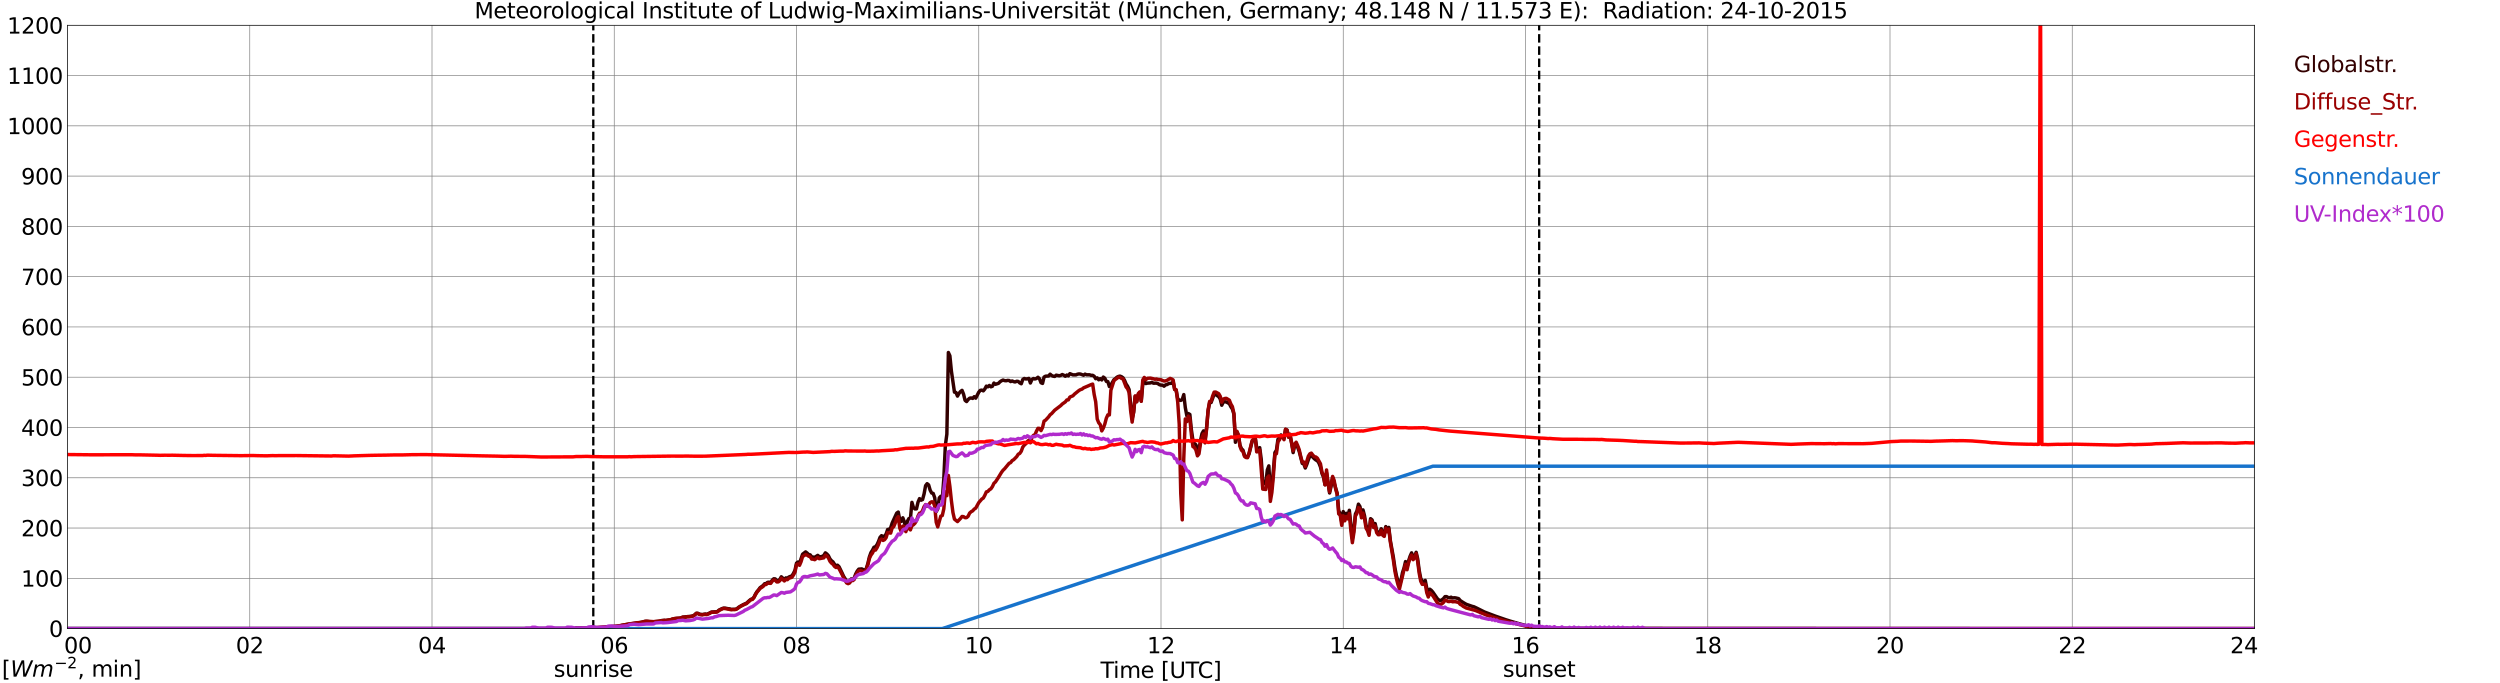 <?xml version="1.0" encoding="utf-8" standalone="no"?>
<!DOCTYPE svg PUBLIC "-//W3C//DTD SVG 1.1//EN"
  "http://www.w3.org/Graphics/SVG/1.1/DTD/svg11.dtd">
<svg xmlns:xlink="http://www.w3.org/1999/xlink" width="1085.4pt" height="296.64pt" viewBox="0 0 1085.4 296.64" xmlns="http://www.w3.org/2000/svg" version="1.1">
 <defs>
  <style type="text/css">*{stroke-linejoin: round; stroke-linecap: butt}</style>
 </defs>
 <g id="figure_1">
  <g id="patch_1">
   <path d="M 0 296.64 
L 1085.4 296.64 
L 1085.4 0 
L 0 0 
z
" style="fill: #ffffff"/>
  </g>
  <g id="axes_1">
   <g id="patch_2">
    <path d="M 29.306 272.909 
L 978.814 272.909 
L 978.814 10.976 
L 29.306 10.976 
z
" style="fill: #ffffff"/>
   </g>
   <g id="patch_3">
    <path d="M 978.814 272.909 
L 978.814 272.909 
L 978.814 10.976 
L 978.814 10.976 
z
" clip-path="url(#p9c2e1796aa)" style="fill: #d3d3d3; opacity: 0.25; stroke: #d3d3d3; stroke-linejoin: miter"/>
   </g>
   <g id="matplotlib.axis_1">
    <g id="xtick_1">
     <g id="line2d_1">
      <path d="M 29.306 272.909 
L 29.306 10.976 
" clip-path="url(#p9c2e1796aa)" style="fill: none; stroke: #808080; stroke-width: 0.3; stroke-linecap: square"/>
     </g>
     <g id="line2d_2"/>
     <g id="text_1">
      <!--    00 -->
      <g transform="translate(18.733 283.627) scale(0.095 -0.095)">
       <defs>
        <path id="DejaVuSans-20" transform="scale(0.016)"/>
        <path id="DejaVuSans-30" d="M 2034 4250 
Q 1547 4250 1301 3770 
Q 1056 3291 1056 2328 
Q 1056 1369 1301 889 
Q 1547 409 2034 409 
Q 2525 409 2770 889 
Q 3016 1369 3016 2328 
Q 3016 3291 2770 3770 
Q 2525 4250 2034 4250 
z
M 2034 4750 
Q 2819 4750 3233 4129 
Q 3647 3509 3647 2328 
Q 3647 1150 3233 529 
Q 2819 -91 2034 -91 
Q 1250 -91 836 529 
Q 422 1150 422 2328 
Q 422 3509 836 4129 
Q 1250 4750 2034 4750 
z
" transform="scale(0.016)"/>
       </defs>
       <use xlink:href="#DejaVuSans-20"/>
       <use xlink:href="#DejaVuSans-20" transform="translate(31.787 0)"/>
       <use xlink:href="#DejaVuSans-20" transform="translate(63.574 0)"/>
       <use xlink:href="#DejaVuSans-30" transform="translate(95.361 0)"/>
       <use xlink:href="#DejaVuSans-30" transform="translate(158.984 0)"/>
      </g>
     </g>
    </g>
    <g id="xtick_2">
     <g id="line2d_3">
      <path d="M 108.431 272.909 
L 108.431 10.976 
" clip-path="url(#p9c2e1796aa)" style="fill: none; stroke: #808080; stroke-width: 0.3; stroke-linecap: square"/>
     </g>
     <g id="line2d_4"/>
     <g id="text_2">
      <!-- 02 -->
      <g transform="translate(102.387 283.627) scale(0.095 -0.095)">
       <defs>
        <path id="DejaVuSans-32" d="M 1228 531 
L 3431 531 
L 3431 0 
L 469 0 
L 469 531 
Q 828 903 1448 1529 
Q 2069 2156 2228 2338 
Q 2531 2678 2651 2914 
Q 2772 3150 2772 3378 
Q 2772 3750 2511 3984 
Q 2250 4219 1831 4219 
Q 1534 4219 1204 4116 
Q 875 4013 500 3803 
L 500 4441 
Q 881 4594 1212 4672 
Q 1544 4750 1819 4750 
Q 2544 4750 2975 4387 
Q 3406 4025 3406 3419 
Q 3406 3131 3298 2873 
Q 3191 2616 2906 2266 
Q 2828 2175 2409 1742 
Q 1991 1309 1228 531 
z
" transform="scale(0.016)"/>
       </defs>
       <use xlink:href="#DejaVuSans-30"/>
       <use xlink:href="#DejaVuSans-32" transform="translate(63.623 0)"/>
      </g>
     </g>
    </g>
    <g id="xtick_3">
     <g id="line2d_5">
      <path d="M 187.557 272.909 
L 187.557 10.976 
" clip-path="url(#p9c2e1796aa)" style="fill: none; stroke: #808080; stroke-width: 0.3; stroke-linecap: square"/>
     </g>
     <g id="line2d_6"/>
     <g id="text_3">
      <!-- 04 -->
      <g transform="translate(181.513 283.627) scale(0.095 -0.095)">
       <defs>
        <path id="DejaVuSans-34" d="M 2419 4116 
L 825 1625 
L 2419 1625 
L 2419 4116 
z
M 2253 4666 
L 3047 4666 
L 3047 1625 
L 3713 1625 
L 3713 1100 
L 3047 1100 
L 3047 0 
L 2419 0 
L 2419 1100 
L 313 1100 
L 313 1709 
L 2253 4666 
z
" transform="scale(0.016)"/>
       </defs>
       <use xlink:href="#DejaVuSans-30"/>
       <use xlink:href="#DejaVuSans-34" transform="translate(63.623 0)"/>
      </g>
     </g>
    </g>
    <g id="xtick_4">
     <g id="line2d_7">
      <path d="M 266.683 272.909 
L 266.683 10.976 
" clip-path="url(#p9c2e1796aa)" style="fill: none; stroke: #808080; stroke-width: 0.3; stroke-linecap: square"/>
     </g>
     <g id="line2d_8"/>
     <g id="text_4">
      <!-- 06 -->
      <g transform="translate(260.638 283.627) scale(0.095 -0.095)">
       <defs>
        <path id="DejaVuSans-36" d="M 2113 2584 
Q 1688 2584 1439 2293 
Q 1191 2003 1191 1497 
Q 1191 994 1439 701 
Q 1688 409 2113 409 
Q 2538 409 2786 701 
Q 3034 994 3034 1497 
Q 3034 2003 2786 2293 
Q 2538 2584 2113 2584 
z
M 3366 4563 
L 3366 3988 
Q 3128 4100 2886 4159 
Q 2644 4219 2406 4219 
Q 1781 4219 1451 3797 
Q 1122 3375 1075 2522 
Q 1259 2794 1537 2939 
Q 1816 3084 2150 3084 
Q 2853 3084 3261 2657 
Q 3669 2231 3669 1497 
Q 3669 778 3244 343 
Q 2819 -91 2113 -91 
Q 1303 -91 875 529 
Q 447 1150 447 2328 
Q 447 3434 972 4092 
Q 1497 4750 2381 4750 
Q 2619 4750 2861 4703 
Q 3103 4656 3366 4563 
z
" transform="scale(0.016)"/>
       </defs>
       <use xlink:href="#DejaVuSans-30"/>
       <use xlink:href="#DejaVuSans-36" transform="translate(63.623 0)"/>
      </g>
     </g>
    </g>
    <g id="xtick_5">
     <g id="line2d_9">
      <path d="M 345.808 272.909 
L 345.808 10.976 
" clip-path="url(#p9c2e1796aa)" style="fill: none; stroke: #808080; stroke-width: 0.3; stroke-linecap: square"/>
     </g>
     <g id="line2d_10"/>
     <g id="text_5">
      <!-- 08 -->
      <g transform="translate(339.764 283.627) scale(0.095 -0.095)">
       <defs>
        <path id="DejaVuSans-38" d="M 2034 2216 
Q 1584 2216 1326 1975 
Q 1069 1734 1069 1313 
Q 1069 891 1326 650 
Q 1584 409 2034 409 
Q 2484 409 2743 651 
Q 3003 894 3003 1313 
Q 3003 1734 2745 1975 
Q 2488 2216 2034 2216 
z
M 1403 2484 
Q 997 2584 770 2862 
Q 544 3141 544 3541 
Q 544 4100 942 4425 
Q 1341 4750 2034 4750 
Q 2731 4750 3128 4425 
Q 3525 4100 3525 3541 
Q 3525 3141 3298 2862 
Q 3072 2584 2669 2484 
Q 3125 2378 3379 2068 
Q 3634 1759 3634 1313 
Q 3634 634 3220 271 
Q 2806 -91 2034 -91 
Q 1263 -91 848 271 
Q 434 634 434 1313 
Q 434 1759 690 2068 
Q 947 2378 1403 2484 
z
M 1172 3481 
Q 1172 3119 1398 2916 
Q 1625 2713 2034 2713 
Q 2441 2713 2670 2916 
Q 2900 3119 2900 3481 
Q 2900 3844 2670 4047 
Q 2441 4250 2034 4250 
Q 1625 4250 1398 4047 
Q 1172 3844 1172 3481 
z
" transform="scale(0.016)"/>
       </defs>
       <use xlink:href="#DejaVuSans-30"/>
       <use xlink:href="#DejaVuSans-38" transform="translate(63.623 0)"/>
      </g>
     </g>
    </g>
    <g id="xtick_6">
     <g id="line2d_11">
      <path d="M 424.934 272.909 
L 424.934 10.976 
" clip-path="url(#p9c2e1796aa)" style="fill: none; stroke: #808080; stroke-width: 0.3; stroke-linecap: square"/>
     </g>
     <g id="line2d_12"/>
     <g id="text_6">
      <!-- 10 -->
      <g transform="translate(418.89 283.627) scale(0.095 -0.095)">
       <defs>
        <path id="DejaVuSans-31" d="M 794 531 
L 1825 531 
L 1825 4091 
L 703 3866 
L 703 4441 
L 1819 4666 
L 2450 4666 
L 2450 531 
L 3481 531 
L 3481 0 
L 794 0 
L 794 531 
z
" transform="scale(0.016)"/>
       </defs>
       <use xlink:href="#DejaVuSans-31"/>
       <use xlink:href="#DejaVuSans-30" transform="translate(63.623 0)"/>
      </g>
     </g>
    </g>
    <g id="xtick_7">
     <g id="line2d_13">
      <path d="M 504.06 272.909 
L 504.06 10.976 
" clip-path="url(#p9c2e1796aa)" style="fill: none; stroke: #808080; stroke-width: 0.3; stroke-linecap: square"/>
     </g>
     <g id="line2d_14"/>
     <g id="text_7">
      <!-- 12 -->
      <g transform="translate(498.015 283.627) scale(0.095 -0.095)">
       <use xlink:href="#DejaVuSans-31"/>
       <use xlink:href="#DejaVuSans-32" transform="translate(63.623 0)"/>
      </g>
     </g>
    </g>
    <g id="xtick_8">
     <g id="line2d_15">
      <path d="M 583.185 272.909 
L 583.185 10.976 
" clip-path="url(#p9c2e1796aa)" style="fill: none; stroke: #808080; stroke-width: 0.3; stroke-linecap: square"/>
     </g>
     <g id="line2d_16"/>
     <g id="text_8">
      <!-- 14 -->
      <g transform="translate(577.141 283.627) scale(0.095 -0.095)">
       <use xlink:href="#DejaVuSans-31"/>
       <use xlink:href="#DejaVuSans-34" transform="translate(63.623 0)"/>
      </g>
     </g>
    </g>
    <g id="xtick_9">
     <g id="line2d_17">
      <path d="M 662.311 272.909 
L 662.311 10.976 
" clip-path="url(#p9c2e1796aa)" style="fill: none; stroke: #808080; stroke-width: 0.3; stroke-linecap: square"/>
     </g>
     <g id="line2d_18"/>
     <g id="text_9">
      <!-- 16 -->
      <g transform="translate(656.267 283.627) scale(0.095 -0.095)">
       <use xlink:href="#DejaVuSans-31"/>
       <use xlink:href="#DejaVuSans-36" transform="translate(63.623 0)"/>
      </g>
     </g>
    </g>
    <g id="xtick_10">
     <g id="line2d_19">
      <path d="M 741.437 272.909 
L 741.437 10.976 
" clip-path="url(#p9c2e1796aa)" style="fill: none; stroke: #808080; stroke-width: 0.3; stroke-linecap: square"/>
     </g>
     <g id="line2d_20"/>
     <g id="text_10">
      <!-- 18 -->
      <g transform="translate(735.392 283.627) scale(0.095 -0.095)">
       <use xlink:href="#DejaVuSans-31"/>
       <use xlink:href="#DejaVuSans-38" transform="translate(63.623 0)"/>
      </g>
     </g>
    </g>
    <g id="xtick_11">
     <g id="line2d_21">
      <path d="M 820.562 272.909 
L 820.562 10.976 
" clip-path="url(#p9c2e1796aa)" style="fill: none; stroke: #808080; stroke-width: 0.3; stroke-linecap: square"/>
     </g>
     <g id="line2d_22"/>
     <g id="text_11">
      <!-- 20 -->
      <g transform="translate(814.518 283.627) scale(0.095 -0.095)">
       <use xlink:href="#DejaVuSans-32"/>
       <use xlink:href="#DejaVuSans-30" transform="translate(63.623 0)"/>
      </g>
     </g>
    </g>
    <g id="xtick_12">
     <g id="line2d_23">
      <path d="M 899.688 272.909 
L 899.688 10.976 
" clip-path="url(#p9c2e1796aa)" style="fill: none; stroke: #808080; stroke-width: 0.3; stroke-linecap: square"/>
     </g>
     <g id="line2d_24"/>
     <g id="text_12">
      <!-- 22 -->
      <g transform="translate(893.644 283.627) scale(0.095 -0.095)">
       <use xlink:href="#DejaVuSans-32"/>
       <use xlink:href="#DejaVuSans-32" transform="translate(63.623 0)"/>
      </g>
     </g>
    </g>
    <g id="xtick_13">
     <g id="line2d_25">
      <path d="M 978.814 272.909 
L 978.814 10.976 
" clip-path="url(#p9c2e1796aa)" style="fill: none; stroke: #808080; stroke-width: 0.3; stroke-linecap: square"/>
     </g>
     <g id="line2d_26"/>
     <g id="text_13">
      <!-- 24    -->
      <g transform="translate(968.241 283.627) scale(0.095 -0.095)">
       <use xlink:href="#DejaVuSans-32"/>
       <use xlink:href="#DejaVuSans-34" transform="translate(63.623 0)"/>
       <use xlink:href="#DejaVuSans-20" transform="translate(127.246 0)"/>
       <use xlink:href="#DejaVuSans-20" transform="translate(159.033 0)"/>
       <use xlink:href="#DejaVuSans-20" transform="translate(190.82 0)"/>
      </g>
     </g>
    </g>
    <g id="text_14">
     <!-- Time [UTC] -->
     <g transform="translate(477.806 294.322) scale(0.095 -0.095)">
      <defs>
       <path id="DejaVuSans-54" d="M -19 4666 
L 3928 4666 
L 3928 4134 
L 2272 4134 
L 2272 0 
L 1638 0 
L 1638 4134 
L -19 4134 
L -19 4666 
z
" transform="scale(0.016)"/>
       <path id="DejaVuSans-69" d="M 603 3500 
L 1178 3500 
L 1178 0 
L 603 0 
L 603 3500 
z
M 603 4863 
L 1178 4863 
L 1178 4134 
L 603 4134 
L 603 4863 
z
" transform="scale(0.016)"/>
       <path id="DejaVuSans-6d" d="M 3328 2828 
Q 3544 3216 3844 3400 
Q 4144 3584 4550 3584 
Q 5097 3584 5394 3201 
Q 5691 2819 5691 2113 
L 5691 0 
L 5113 0 
L 5113 2094 
Q 5113 2597 4934 2840 
Q 4756 3084 4391 3084 
Q 3944 3084 3684 2787 
Q 3425 2491 3425 1978 
L 3425 0 
L 2847 0 
L 2847 2094 
Q 2847 2600 2669 2842 
Q 2491 3084 2119 3084 
Q 1678 3084 1418 2786 
Q 1159 2488 1159 1978 
L 1159 0 
L 581 0 
L 581 3500 
L 1159 3500 
L 1159 2956 
Q 1356 3278 1631 3431 
Q 1906 3584 2284 3584 
Q 2666 3584 2933 3390 
Q 3200 3197 3328 2828 
z
" transform="scale(0.016)"/>
       <path id="DejaVuSans-65" d="M 3597 1894 
L 3597 1613 
L 953 1613 
Q 991 1019 1311 708 
Q 1631 397 2203 397 
Q 2534 397 2845 478 
Q 3156 559 3463 722 
L 3463 178 
Q 3153 47 2828 -22 
Q 2503 -91 2169 -91 
Q 1331 -91 842 396 
Q 353 884 353 1716 
Q 353 2575 817 3079 
Q 1281 3584 2069 3584 
Q 2775 3584 3186 3129 
Q 3597 2675 3597 1894 
z
M 3022 2063 
Q 3016 2534 2758 2815 
Q 2500 3097 2075 3097 
Q 1594 3097 1305 2825 
Q 1016 2553 972 2059 
L 3022 2063 
z
" transform="scale(0.016)"/>
       <path id="DejaVuSans-5b" d="M 550 4863 
L 1875 4863 
L 1875 4416 
L 1125 4416 
L 1125 -397 
L 1875 -397 
L 1875 -844 
L 550 -844 
L 550 4863 
z
" transform="scale(0.016)"/>
       <path id="DejaVuSans-55" d="M 556 4666 
L 1191 4666 
L 1191 1831 
Q 1191 1081 1462 751 
Q 1734 422 2344 422 
Q 2950 422 3222 751 
Q 3494 1081 3494 1831 
L 3494 4666 
L 4128 4666 
L 4128 1753 
Q 4128 841 3676 375 
Q 3225 -91 2344 -91 
Q 1459 -91 1007 375 
Q 556 841 556 1753 
L 556 4666 
z
" transform="scale(0.016)"/>
       <path id="DejaVuSans-43" d="M 4122 4306 
L 4122 3641 
Q 3803 3938 3442 4084 
Q 3081 4231 2675 4231 
Q 1875 4231 1450 3742 
Q 1025 3253 1025 2328 
Q 1025 1406 1450 917 
Q 1875 428 2675 428 
Q 3081 428 3442 575 
Q 3803 722 4122 1019 
L 4122 359 
Q 3791 134 3420 21 
Q 3050 -91 2638 -91 
Q 1578 -91 968 557 
Q 359 1206 359 2328 
Q 359 3453 968 4101 
Q 1578 4750 2638 4750 
Q 3056 4750 3426 4639 
Q 3797 4528 4122 4306 
z
" transform="scale(0.016)"/>
       <path id="DejaVuSans-5d" d="M 1947 4863 
L 1947 -844 
L 622 -844 
L 622 -397 
L 1369 -397 
L 1369 4416 
L 622 4416 
L 622 4863 
L 1947 4863 
z
" transform="scale(0.016)"/>
      </defs>
      <use xlink:href="#DejaVuSans-54"/>
      <use xlink:href="#DejaVuSans-69" transform="translate(57.959 0)"/>
      <use xlink:href="#DejaVuSans-6d" transform="translate(85.742 0)"/>
      <use xlink:href="#DejaVuSans-65" transform="translate(183.154 0)"/>
      <use xlink:href="#DejaVuSans-20" transform="translate(244.678 0)"/>
      <use xlink:href="#DejaVuSans-5b" transform="translate(276.465 0)"/>
      <use xlink:href="#DejaVuSans-55" transform="translate(315.479 0)"/>
      <use xlink:href="#DejaVuSans-54" transform="translate(388.672 0)"/>
      <use xlink:href="#DejaVuSans-43" transform="translate(443.881 0)"/>
      <use xlink:href="#DejaVuSans-5d" transform="translate(513.705 0)"/>
     </g>
    </g>
   </g>
   <g id="matplotlib.axis_2">
    <g id="ytick_1">
     <g id="line2d_27">
      <path d="M 29.306 272.909 
L 978.814 272.909 
" clip-path="url(#p9c2e1796aa)" style="fill: none; stroke: #808080; stroke-width: 0.3; stroke-linecap: square"/>
     </g>
     <g id="line2d_28"/>
     <g id="text_15">
      <!-- 0 -->
      <g transform="translate(21.261 276.518) scale(0.095 -0.095)">
       <use xlink:href="#DejaVuSans-30"/>
      </g>
     </g>
    </g>
    <g id="ytick_2">
     <g id="line2d_29">
      <path d="M 29.306 251.081 
L 978.814 251.081 
" clip-path="url(#p9c2e1796aa)" style="fill: none; stroke: #808080; stroke-width: 0.3; stroke-linecap: square"/>
     </g>
     <g id="line2d_30"/>
     <g id="text_16">
      <!-- 100 -->
      <g transform="translate(9.173 254.69) scale(0.095 -0.095)">
       <use xlink:href="#DejaVuSans-31"/>
       <use xlink:href="#DejaVuSans-30" transform="translate(63.623 0)"/>
       <use xlink:href="#DejaVuSans-30" transform="translate(127.246 0)"/>
      </g>
     </g>
    </g>
    <g id="ytick_3">
     <g id="line2d_31">
      <path d="M 29.306 229.253 
L 978.814 229.253 
" clip-path="url(#p9c2e1796aa)" style="fill: none; stroke: #808080; stroke-width: 0.3; stroke-linecap: square"/>
     </g>
     <g id="line2d_32"/>
     <g id="text_17">
      <!-- 200 -->
      <g transform="translate(9.173 232.863) scale(0.095 -0.095)">
       <use xlink:href="#DejaVuSans-32"/>
       <use xlink:href="#DejaVuSans-30" transform="translate(63.623 0)"/>
       <use xlink:href="#DejaVuSans-30" transform="translate(127.246 0)"/>
      </g>
     </g>
    </g>
    <g id="ytick_4">
     <g id="line2d_33">
      <path d="M 29.306 207.426 
L 978.814 207.426 
" clip-path="url(#p9c2e1796aa)" style="fill: none; stroke: #808080; stroke-width: 0.3; stroke-linecap: square"/>
     </g>
     <g id="line2d_34"/>
     <g id="text_18">
      <!-- 300 -->
      <g transform="translate(9.173 211.035) scale(0.095 -0.095)">
       <defs>
        <path id="DejaVuSans-33" d="M 2597 2516 
Q 3050 2419 3304 2112 
Q 3559 1806 3559 1356 
Q 3559 666 3084 287 
Q 2609 -91 1734 -91 
Q 1441 -91 1130 -33 
Q 819 25 488 141 
L 488 750 
Q 750 597 1062 519 
Q 1375 441 1716 441 
Q 2309 441 2620 675 
Q 2931 909 2931 1356 
Q 2931 1769 2642 2001 
Q 2353 2234 1838 2234 
L 1294 2234 
L 1294 2753 
L 1863 2753 
Q 2328 2753 2575 2939 
Q 2822 3125 2822 3475 
Q 2822 3834 2567 4026 
Q 2313 4219 1838 4219 
Q 1578 4219 1281 4162 
Q 984 4106 628 3988 
L 628 4550 
Q 988 4650 1302 4700 
Q 1616 4750 1894 4750 
Q 2613 4750 3031 4423 
Q 3450 4097 3450 3541 
Q 3450 3153 3228 2886 
Q 3006 2619 2597 2516 
z
" transform="scale(0.016)"/>
       </defs>
       <use xlink:href="#DejaVuSans-33"/>
       <use xlink:href="#DejaVuSans-30" transform="translate(63.623 0)"/>
       <use xlink:href="#DejaVuSans-30" transform="translate(127.246 0)"/>
      </g>
     </g>
    </g>
    <g id="ytick_5">
     <g id="line2d_35">
      <path d="M 29.306 185.598 
L 978.814 185.598 
" clip-path="url(#p9c2e1796aa)" style="fill: none; stroke: #808080; stroke-width: 0.3; stroke-linecap: square"/>
     </g>
     <g id="line2d_36"/>
     <g id="text_19">
      <!-- 400 -->
      <g transform="translate(9.173 189.207) scale(0.095 -0.095)">
       <use xlink:href="#DejaVuSans-34"/>
       <use xlink:href="#DejaVuSans-30" transform="translate(63.623 0)"/>
       <use xlink:href="#DejaVuSans-30" transform="translate(127.246 0)"/>
      </g>
     </g>
    </g>
    <g id="ytick_6">
     <g id="line2d_37">
      <path d="M 29.306 163.77 
L 978.814 163.77 
" clip-path="url(#p9c2e1796aa)" style="fill: none; stroke: #808080; stroke-width: 0.3; stroke-linecap: square"/>
     </g>
     <g id="line2d_38"/>
     <g id="text_20">
      <!-- 500 -->
      <g transform="translate(9.173 167.379) scale(0.095 -0.095)">
       <defs>
        <path id="DejaVuSans-35" d="M 691 4666 
L 3169 4666 
L 3169 4134 
L 1269 4134 
L 1269 2991 
Q 1406 3038 1543 3061 
Q 1681 3084 1819 3084 
Q 2600 3084 3056 2656 
Q 3513 2228 3513 1497 
Q 3513 744 3044 326 
Q 2575 -91 1722 -91 
Q 1428 -91 1123 -41 
Q 819 9 494 109 
L 494 744 
Q 775 591 1075 516 
Q 1375 441 1709 441 
Q 2250 441 2565 725 
Q 2881 1009 2881 1497 
Q 2881 1984 2565 2268 
Q 2250 2553 1709 2553 
Q 1456 2553 1204 2497 
Q 953 2441 691 2322 
L 691 4666 
z
" transform="scale(0.016)"/>
       </defs>
       <use xlink:href="#DejaVuSans-35"/>
       <use xlink:href="#DejaVuSans-30" transform="translate(63.623 0)"/>
       <use xlink:href="#DejaVuSans-30" transform="translate(127.246 0)"/>
      </g>
     </g>
    </g>
    <g id="ytick_7">
     <g id="line2d_39">
      <path d="M 29.306 141.942 
L 978.814 141.942 
" clip-path="url(#p9c2e1796aa)" style="fill: none; stroke: #808080; stroke-width: 0.3; stroke-linecap: square"/>
     </g>
     <g id="line2d_40"/>
     <g id="text_21">
      <!-- 600 -->
      <g transform="translate(9.173 145.551) scale(0.095 -0.095)">
       <use xlink:href="#DejaVuSans-36"/>
       <use xlink:href="#DejaVuSans-30" transform="translate(63.623 0)"/>
       <use xlink:href="#DejaVuSans-30" transform="translate(127.246 0)"/>
      </g>
     </g>
    </g>
    <g id="ytick_8">
     <g id="line2d_41">
      <path d="M 29.306 120.114 
L 978.814 120.114 
" clip-path="url(#p9c2e1796aa)" style="fill: none; stroke: #808080; stroke-width: 0.3; stroke-linecap: square"/>
     </g>
     <g id="line2d_42"/>
     <g id="text_22">
      <!-- 700 -->
      <g transform="translate(9.173 123.724) scale(0.095 -0.095)">
       <defs>
        <path id="DejaVuSans-37" d="M 525 4666 
L 3525 4666 
L 3525 4397 
L 1831 0 
L 1172 0 
L 2766 4134 
L 525 4134 
L 525 4666 
z
" transform="scale(0.016)"/>
       </defs>
       <use xlink:href="#DejaVuSans-37"/>
       <use xlink:href="#DejaVuSans-30" transform="translate(63.623 0)"/>
       <use xlink:href="#DejaVuSans-30" transform="translate(127.246 0)"/>
      </g>
     </g>
    </g>
    <g id="ytick_9">
     <g id="line2d_43">
      <path d="M 29.306 98.287 
L 978.814 98.287 
" clip-path="url(#p9c2e1796aa)" style="fill: none; stroke: #808080; stroke-width: 0.3; stroke-linecap: square"/>
     </g>
     <g id="line2d_44"/>
     <g id="text_23">
      <!-- 800 -->
      <g transform="translate(9.173 101.896) scale(0.095 -0.095)">
       <use xlink:href="#DejaVuSans-38"/>
       <use xlink:href="#DejaVuSans-30" transform="translate(63.623 0)"/>
       <use xlink:href="#DejaVuSans-30" transform="translate(127.246 0)"/>
      </g>
     </g>
    </g>
    <g id="ytick_10">
     <g id="line2d_45">
      <path d="M 29.306 76.459 
L 978.814 76.459 
" clip-path="url(#p9c2e1796aa)" style="fill: none; stroke: #808080; stroke-width: 0.3; stroke-linecap: square"/>
     </g>
     <g id="line2d_46"/>
     <g id="text_24">
      <!-- 900 -->
      <g transform="translate(9.173 80.068) scale(0.095 -0.095)">
       <defs>
        <path id="DejaVuSans-39" d="M 703 97 
L 703 672 
Q 941 559 1184 500 
Q 1428 441 1663 441 
Q 2288 441 2617 861 
Q 2947 1281 2994 2138 
Q 2813 1869 2534 1725 
Q 2256 1581 1919 1581 
Q 1219 1581 811 2004 
Q 403 2428 403 3163 
Q 403 3881 828 4315 
Q 1253 4750 1959 4750 
Q 2769 4750 3195 4129 
Q 3622 3509 3622 2328 
Q 3622 1225 3098 567 
Q 2575 -91 1691 -91 
Q 1453 -91 1209 -44 
Q 966 3 703 97 
z
M 1959 2075 
Q 2384 2075 2632 2365 
Q 2881 2656 2881 3163 
Q 2881 3666 2632 3958 
Q 2384 4250 1959 4250 
Q 1534 4250 1286 3958 
Q 1038 3666 1038 3163 
Q 1038 2656 1286 2365 
Q 1534 2075 1959 2075 
z
" transform="scale(0.016)"/>
       </defs>
       <use xlink:href="#DejaVuSans-39"/>
       <use xlink:href="#DejaVuSans-30" transform="translate(63.623 0)"/>
       <use xlink:href="#DejaVuSans-30" transform="translate(127.246 0)"/>
      </g>
     </g>
    </g>
    <g id="ytick_11">
     <g id="line2d_47">
      <path d="M 29.306 54.631 
L 978.814 54.631 
" clip-path="url(#p9c2e1796aa)" style="fill: none; stroke: #808080; stroke-width: 0.3; stroke-linecap: square"/>
     </g>
     <g id="line2d_48"/>
     <g id="text_25">
      <!-- 1000 -->
      <g transform="translate(3.128 58.24) scale(0.095 -0.095)">
       <use xlink:href="#DejaVuSans-31"/>
       <use xlink:href="#DejaVuSans-30" transform="translate(63.623 0)"/>
       <use xlink:href="#DejaVuSans-30" transform="translate(127.246 0)"/>
       <use xlink:href="#DejaVuSans-30" transform="translate(190.869 0)"/>
      </g>
     </g>
    </g>
    <g id="ytick_12">
     <g id="line2d_49">
      <path d="M 29.306 32.803 
L 978.814 32.803 
" clip-path="url(#p9c2e1796aa)" style="fill: none; stroke: #808080; stroke-width: 0.3; stroke-linecap: square"/>
     </g>
     <g id="line2d_50"/>
     <g id="text_26">
      <!-- 1100 -->
      <g transform="translate(3.128 36.413) scale(0.095 -0.095)">
       <use xlink:href="#DejaVuSans-31"/>
       <use xlink:href="#DejaVuSans-31" transform="translate(63.623 0)"/>
       <use xlink:href="#DejaVuSans-30" transform="translate(127.246 0)"/>
       <use xlink:href="#DejaVuSans-30" transform="translate(190.869 0)"/>
      </g>
     </g>
    </g>
    <g id="ytick_13">
     <g id="line2d_51">
      <path d="M 29.306 10.976 
L 978.814 10.976 
" clip-path="url(#p9c2e1796aa)" style="fill: none; stroke: #808080; stroke-width: 0.3; stroke-linecap: square"/>
     </g>
     <g id="line2d_52"/>
     <g id="text_27">
      <!-- 1200 -->
      <g transform="translate(3.128 14.585) scale(0.095 -0.095)">
       <use xlink:href="#DejaVuSans-31"/>
       <use xlink:href="#DejaVuSans-32" transform="translate(63.623 0)"/>
       <use xlink:href="#DejaVuSans-30" transform="translate(127.246 0)"/>
       <use xlink:href="#DejaVuSans-30" transform="translate(190.869 0)"/>
      </g>
     </g>
    </g>
   </g>
   <g id="line2d_53">
    <path d="M 257.583 272.909 
L 257.583 10.976 
" clip-path="url(#p9c2e1796aa)" style="fill: none; stroke-dasharray: 3.7,1.6; stroke-dashoffset: 0; stroke: #000000"/>
   </g>
   <g id="line2d_54">
    <path d="M 668.246 272.909 
L 668.246 10.976 
" clip-path="url(#p9c2e1796aa)" style="fill: none; stroke-dasharray: 3.7,1.6; stroke-dashoffset: 0; stroke: #000000"/>
   </g>
   <g id="line2d_55">
    <path d="M 29.306 272.909 
L 249.539 272.909 
L 250.198 272.638 
L 259.43 272.549 
L 263.386 272.311 
L 265.364 272.075 
L 266.683 272.044 
L 269.32 271.691 
L 269.98 271.483 
L 271.958 271.128 
L 273.277 270.89 
L 273.936 270.89 
L 275.255 270.623 
L 278.552 270.18 
L 279.87 269.794 
L 281.189 269.794 
L 282.508 270.001 
L 285.805 269.825 
L 286.464 269.704 
L 287.124 269.438 
L 288.442 269.32 
L 289.102 269.379 
L 290.42 269.172 
L 291.08 269.085 
L 292.399 268.67 
L 293.717 268.491 
L 295.036 268.432 
L 295.696 268.255 
L 296.355 267.958 
L 300.311 267.513 
L 300.971 267.306 
L 301.63 266.921 
L 302.289 266.269 
L 302.949 266.24 
L 303.608 266.625 
L 304.927 266.804 
L 306.246 266.566 
L 306.905 266.714 
L 308.883 265.736 
L 310.202 265.649 
L 310.861 265.649 
L 311.521 265.47 
L 312.18 264.878 
L 313.499 264.226 
L 314.158 264.018 
L 314.818 264.018 
L 316.136 264.285 
L 316.796 264.346 
L 317.455 264.553 
L 318.774 264.523 
L 319.433 264.523 
L 320.093 264.167 
L 320.752 263.604 
L 322.73 262.479 
L 324.049 261.916 
L 325.368 260.703 
L 326.027 260.198 
L 326.686 259.991 
L 327.346 259.28 
L 328.005 257.917 
L 328.665 256.852 
L 329.324 256.11 
L 329.983 255.163 
L 331.302 254.216 
L 331.961 253.445 
L 332.621 253.358 
L 333.28 252.823 
L 333.94 252.764 
L 334.599 252.943 
L 335.258 251.935 
L 335.918 251.284 
L 336.577 251.343 
L 337.236 252.172 
L 337.896 252.142 
L 338.555 251.609 
L 339.215 250.424 
L 340.533 251.64 
L 341.193 250.898 
L 341.852 251.046 
L 342.512 250.514 
L 343.83 250.009 
L 344.49 248.944 
L 345.149 247.582 
L 345.808 244.502 
L 346.468 243.998 
L 347.127 244.531 
L 348.446 240.621 
L 349.765 239.615 
L 350.424 240.117 
L 351.083 240.77 
L 351.743 240.887 
L 352.402 241.776 
L 353.721 241.955 
L 355.04 241.125 
L 355.699 241.689 
L 356.359 241.717 
L 357.018 241.54 
L 357.677 241.154 
L 358.337 240.03 
L 358.996 240.532 
L 359.655 241.274 
L 360.315 242.636 
L 360.974 243.435 
L 361.634 243.939 
L 362.293 244.976 
L 362.952 245.626 
L 363.612 245.391 
L 364.271 246.041 
L 365.59 248.767 
L 366.249 250.217 
L 366.909 251.253 
L 367.568 252.528 
L 368.227 252.764 
L 368.887 252.616 
L 369.546 251.343 
L 370.206 251.491 
L 370.865 250.928 
L 371.524 249.18 
L 372.184 247.938 
L 372.843 247.108 
L 374.162 246.988 
L 375.481 247.669 
L 376.14 246.753 
L 376.799 244.62 
L 377.459 241.776 
L 378.118 239.94 
L 378.777 238.903 
L 379.437 237.6 
L 380.096 237.393 
L 380.756 236.504 
L 381.415 235.083 
L 382.074 233.307 
L 382.734 232.567 
L 383.393 233.069 
L 384.053 232.713 
L 384.712 231.884 
L 385.371 229.899 
L 386.031 229.84 
L 386.69 229.131 
L 387.349 227.057 
L 389.328 222.762 
L 389.987 222.319 
L 390.646 225.724 
L 391.306 226.376 
L 391.965 224.807 
L 392.624 226.612 
L 393.284 229.456 
L 393.943 226.317 
L 394.603 225.132 
L 395.262 225.161 
L 395.921 218.112 
L 396.581 220.363 
L 397.24 220.957 
L 397.899 220.926 
L 398.559 218.053 
L 399.218 216.484 
L 399.878 217.165 
L 400.537 216.899 
L 401.196 214.441 
L 401.856 210.857 
L 402.515 209.997 
L 403.175 210.532 
L 403.834 212.81 
L 404.493 214.055 
L 405.153 214.234 
L 405.812 216.069 
L 406.471 222.111 
L 407.131 220.957 
L 407.79 216.159 
L 408.45 215.476 
L 409.109 216.574 
L 409.768 207.657 
L 410.428 193.382 
L 411.087 188.496 
L 411.746 153.044 
L 412.406 154.495 
L 413.065 161.159 
L 414.384 170.251 
L 415.043 170.399 
L 415.703 171.969 
L 416.362 170.785 
L 417.022 169.984 
L 417.681 169.482 
L 418.34 171.139 
L 419 173.835 
L 419.659 174.339 
L 420.318 173.479 
L 420.978 172.887 
L 421.637 172.77 
L 422.297 172.977 
L 422.956 172.235 
L 423.615 172.857 
L 424.934 170.281 
L 425.593 169.482 
L 426.253 169.362 
L 426.912 169.69 
L 427.572 168.889 
L 428.231 167.644 
L 428.89 167.941 
L 429.55 167.35 
L 430.209 167.941 
L 430.869 167.703 
L 431.528 166.313 
L 432.187 166.846 
L 433.506 166.431 
L 434.165 165.75 
L 434.825 165.304 
L 435.484 165.01 
L 436.144 165.246 
L 436.803 165.304 
L 437.462 165.158 
L 438.122 165.187 
L 438.781 165.66 
L 439.44 165.394 
L 440.1 165.691 
L 440.759 165.839 
L 441.419 165.512 
L 442.078 165.601 
L 442.737 166.254 
L 443.397 166.608 
L 444.056 164.744 
L 444.716 164.329 
L 445.375 164.536 
L 446.034 164.475 
L 446.694 164.298 
L 447.353 166.282 
L 448.012 164.772 
L 448.672 164.357 
L 449.331 164.536 
L 449.991 164.329 
L 450.65 163.794 
L 451.309 164.447 
L 451.969 166.165 
L 452.628 166.461 
L 453.287 163.707 
L 453.947 163.32 
L 455.266 163.233 
L 455.925 162.463 
L 456.584 163.026 
L 457.244 163.32 
L 457.903 163.44 
L 458.563 162.877 
L 459.881 163.144 
L 460.541 162.967 
L 461.2 162.611 
L 461.859 162.906 
L 462.519 163.351 
L 463.178 162.818 
L 463.838 163.172 
L 464.497 162.225 
L 465.816 162.759 
L 467.134 162.759 
L 467.794 162.463 
L 468.453 162.345 
L 469.113 162.404 
L 470.431 162.906 
L 471.091 162.432 
L 471.75 162.729 
L 473.069 162.729 
L 473.728 162.967 
L 474.388 162.936 
L 475.047 163.351 
L 475.706 164.416 
L 476.366 164.062 
L 477.025 164.89 
L 477.685 164.388 
L 478.344 164.951 
L 479.003 163.707 
L 479.663 164.209 
L 480.322 165.573 
L 480.981 165.691 
L 481.641 167.823 
L 482.3 167.142 
L 483.619 164.861 
L 484.278 164.388 
L 484.938 163.766 
L 485.597 163.44 
L 486.256 163.292 
L 486.916 163.558 
L 487.575 164.032 
L 488.235 165.128 
L 488.894 166.728 
L 489.553 167.703 
L 490.213 169.127 
L 491.532 181.743 
L 492.191 179.047 
L 492.85 172.117 
L 493.51 174.398 
L 494.169 171.436 
L 494.828 170.399 
L 495.488 174.101 
L 496.147 166.815 
L 496.807 165.483 
L 497.466 166.52 
L 498.125 166.341 
L 499.444 166.254 
L 500.103 166.016 
L 500.763 166.372 
L 502.082 166.341 
L 502.741 166.579 
L 503.4 167.022 
L 504.06 167.201 
L 504.719 167.201 
L 505.379 167.675 
L 506.038 167.083 
L 506.697 166.963 
L 507.357 166.549 
L 508.016 166.431 
L 508.675 166.431 
L 509.335 165.719 
L 509.994 169.037 
L 510.654 169.452 
L 511.313 173.125 
L 511.972 173.717 
L 512.632 173.835 
L 513.291 173.451 
L 513.95 171.318 
L 514.61 176.945 
L 515.269 180.499 
L 515.929 179.551 
L 516.588 179.936 
L 517.247 186.571 
L 517.907 191.103 
L 518.566 192.613 
L 519.226 193.087 
L 519.885 195.486 
L 520.544 195.278 
L 521.204 191.28 
L 521.863 188.228 
L 522.522 187.073 
L 523.182 191.072 
L 523.841 185.801 
L 524.501 178.456 
L 525.16 174.841 
L 525.819 174.754 
L 527.138 171.08 
L 527.797 171.318 
L 529.116 172.206 
L 529.776 173.243 
L 530.435 175.939 
L 531.094 174.575 
L 531.754 174.428 
L 532.413 174.516 
L 533.732 175.256 
L 534.391 176.589 
L 535.051 177.596 
L 535.71 179.818 
L 536.369 192.019 
L 537.029 187.578 
L 537.688 188.999 
L 538.348 193.323 
L 539.007 194.833 
L 539.666 195.455 
L 540.326 197.706 
L 540.985 198.358 
L 541.644 198.417 
L 542.304 196.996 
L 543.623 191.664 
L 544.282 191.072 
L 544.941 189.769 
L 545.601 194.27 
L 546.26 194.982 
L 546.919 194.359 
L 547.579 199.395 
L 548.238 209.167 
L 548.898 209.938 
L 549.557 209.91 
L 550.216 204.044 
L 550.876 202.268 
L 551.535 213.553 
L 552.195 211.774 
L 553.513 196.492 
L 554.173 195.486 
L 554.832 190.716 
L 555.491 190.035 
L 556.151 188.822 
L 557.47 190.184 
L 558.129 186.451 
L 558.788 186.689 
L 559.448 189.769 
L 560.107 189.265 
L 560.766 192.257 
L 561.426 196.492 
L 562.085 193.443 
L 562.745 193.056 
L 563.404 194.183 
L 564.063 196.018 
L 565.382 201.172 
L 566.042 201.379 
L 566.701 203.187 
L 567.36 201.615 
L 568.02 199.631 
L 568.679 198.033 
L 569.338 197.826 
L 570.657 199.188 
L 571.317 199.72 
L 571.976 200.046 
L 572.635 201.054 
L 573.295 202.741 
L 573.954 205.585 
L 574.613 207.155 
L 575.273 210.442 
L 575.932 205.317 
L 577.251 214.026 
L 577.91 211.093 
L 578.57 207.391 
L 579.889 211.894 
L 580.548 214.114 
L 581.207 221.725 
L 581.867 223.089 
L 582.526 226.553 
L 583.185 222.111 
L 583.845 224.6 
L 584.504 222.851 
L 585.164 224.065 
L 585.823 221.548 
L 587.142 233.809 
L 587.801 230.107 
L 588.46 223.207 
L 589.12 221.845 
L 589.779 218.883 
L 590.439 219.92 
L 591.098 223.355 
L 591.757 221.371 
L 592.417 223.919 
L 593.076 228.123 
L 593.736 229.249 
L 594.395 231.617 
L 595.054 225.191 
L 595.714 225.724 
L 596.373 228.153 
L 597.032 227.324 
L 597.692 230.345 
L 598.351 231.351 
L 599.011 231.44 
L 599.67 229.574 
L 600.329 231.323 
L 600.989 231.973 
L 601.648 228.627 
L 602.307 230.137 
L 602.967 228.983 
L 603.626 234.638 
L 604.945 241.955 
L 605.604 246.486 
L 606.264 249.891 
L 606.923 252.262 
L 607.582 254.187 
L 608.242 252.024 
L 608.901 248.647 
L 609.561 246.635 
L 610.22 243.821 
L 610.879 246.279 
L 611.539 243.553 
L 612.198 241.51 
L 612.858 240.03 
L 613.517 241.835 
L 614.176 241.569 
L 614.836 239.792 
L 615.495 242.577 
L 616.154 247.641 
L 616.814 251.046 
L 617.473 252.439 
L 618.133 252.469 
L 618.792 251.993 
L 619.451 255.401 
L 620.111 257.562 
L 620.77 255.815 
L 621.429 256.318 
L 622.089 257.088 
L 624.067 259.961 
L 624.726 260.524 
L 625.386 260.762 
L 626.045 260.406 
L 626.705 259.873 
L 627.364 259.044 
L 628.023 259.013 
L 628.683 259.4 
L 629.342 259.517 
L 630.001 259.28 
L 630.661 259.635 
L 631.32 259.517 
L 631.98 259.576 
L 633.298 259.902 
L 633.958 260.731 
L 635.276 261.591 
L 636.595 262.359 
L 639.233 263.278 
L 639.892 263.427 
L 641.211 264.049 
L 644.508 265.708 
L 649.123 267.454 
L 653.739 269.054 
L 655.717 269.676 
L 659.674 270.831 
L 666.267 272.608 
L 666.927 272.579 
L 668.246 272.815 
L 670.224 272.815 
L 885.182 272.909 
M 886.5 272.909 
L 888.479 272.909 
M 889.797 272.909 
L 978.154 272.909 
L 978.154 272.909 
" clip-path="url(#p9c2e1796aa)" style="fill: none; stroke: #330000; stroke-width: 1.5; stroke-linecap: square"/>
   </g>
   <g id="line2d_56">
    <path d="M 29.306 272.909 
L 249.539 272.909 
L 250.198 272.627 
L 255.473 272.584 
L 256.792 272.501 
L 259.43 272.415 
L 268.002 271.828 
L 274.595 270.654 
L 275.255 270.61 
L 276.573 270.359 
L 277.892 270.276 
L 280.53 269.687 
L 283.827 269.899 
L 288.442 269.353 
L 289.102 269.395 
L 290.42 269.141 
L 291.08 269.141 
L 291.739 268.807 
L 293.058 268.513 
L 295.696 268.303 
L 296.355 267.967 
L 297.014 267.926 
L 297.674 268.008 
L 298.333 267.716 
L 298.992 267.799 
L 299.652 267.757 
L 300.971 267.463 
L 301.63 267.002 
L 302.289 266.33 
L 302.949 266.371 
L 303.608 266.749 
L 304.267 266.917 
L 304.927 266.959 
L 305.586 266.79 
L 306.905 266.834 
L 308.224 266.245 
L 308.883 265.826 
L 310.861 265.784 
L 311.521 265.616 
L 312.18 265.029 
L 313.499 264.398 
L 314.158 264.147 
L 315.477 264.315 
L 317.455 264.734 
L 318.114 264.651 
L 318.774 264.693 
L 319.433 264.608 
L 320.093 264.274 
L 321.411 263.307 
L 323.39 262.342 
L 324.049 262.091 
L 325.368 260.956 
L 326.027 260.369 
L 326.686 260.242 
L 327.346 259.445 
L 328.005 258.145 
L 328.665 257.095 
L 329.983 255.499 
L 331.302 254.619 
L 331.961 253.862 
L 332.621 253.779 
L 333.28 253.192 
L 334.599 253.275 
L 335.258 252.351 
L 335.918 251.806 
L 336.577 251.932 
L 337.236 252.646 
L 337.896 252.646 
L 338.555 252.142 
L 339.215 251.05 
L 340.533 252.225 
L 341.193 251.555 
L 341.852 251.679 
L 342.512 251.05 
L 343.83 250.631 
L 344.49 249.623 
L 345.149 248.405 
L 345.808 245.216 
L 346.468 244.797 
L 347.127 245.425 
L 347.787 243.871 
L 348.446 241.647 
L 349.765 240.765 
L 350.424 241.018 
L 351.083 241.479 
L 351.743 241.689 
L 352.402 242.738 
L 353.062 242.78 
L 353.721 242.992 
L 355.04 241.983 
L 355.699 242.57 
L 357.677 242.193 
L 358.337 241.018 
L 358.996 241.396 
L 359.655 242.193 
L 360.315 243.662 
L 360.974 244.461 
L 361.634 244.963 
L 362.293 245.888 
L 362.952 246.39 
L 363.612 246.181 
L 364.271 246.853 
L 365.59 249.413 
L 366.249 250.841 
L 367.568 253.107 
L 368.227 253.401 
L 368.887 253.107 
L 369.546 251.932 
L 370.206 252.1 
L 370.865 251.596 
L 371.524 249.791 
L 372.184 248.658 
L 372.843 247.776 
L 373.502 247.691 
L 375.481 248.363 
L 376.14 247.231 
L 376.799 245.216 
L 377.459 242.446 
L 378.118 241.018 
L 378.777 240.137 
L 379.437 238.794 
L 380.096 238.836 
L 380.756 237.827 
L 381.415 236.4 
L 382.074 234.512 
L 382.734 234.049 
L 383.393 234.638 
L 384.053 234.302 
L 384.712 233.42 
L 385.371 231.237 
L 386.69 231.447 
L 387.349 229.181 
L 388.009 228.677 
L 388.668 227.081 
L 389.328 225.108 
L 389.987 224.311 
L 390.646 229.264 
L 391.306 230.86 
L 391.965 228.426 
L 392.624 228.592 
L 393.284 230.818 
L 393.943 228.887 
L 394.603 229.391 
L 395.262 230.063 
L 395.921 228.214 
L 396.581 227.837 
L 397.24 227.167 
L 397.899 226.075 
L 398.559 224.06 
L 399.218 222.801 
L 399.878 222.716 
L 400.537 221.71 
L 401.196 219.987 
L 401.856 219.064 
L 402.515 219.778 
L 403.175 219.149 
L 403.834 218.224 
L 404.493 217.846 
L 405.153 217.931 
L 405.812 219.778 
L 406.471 226.745 
L 407.131 228.76 
L 408.45 224.102 
L 409.109 223.807 
L 409.768 220.911 
L 410.428 213.524 
L 411.087 215.203 
L 411.746 206.43 
L 412.406 211.215 
L 413.065 217.427 
L 413.725 222.506 
L 414.384 225.403 
L 415.703 226.453 
L 417.022 225.067 
L 417.681 224.226 
L 418.34 224.311 
L 419 224.772 
L 419.659 224.731 
L 420.318 224.143 
L 420.978 222.757 
L 421.637 222.17 
L 422.297 221.793 
L 422.956 221.037 
L 423.615 220.618 
L 424.934 218.224 
L 426.253 216.672 
L 426.912 216.253 
L 427.572 215.035 
L 428.231 213.566 
L 428.89 213.356 
L 429.55 212.642 
L 430.209 212.221 
L 430.869 211.256 
L 431.528 209.829 
L 432.187 209.242 
L 433.506 207.227 
L 434.825 205.044 
L 435.484 204.162 
L 436.144 203.534 
L 438.122 201.141 
L 438.781 200.847 
L 439.44 199.965 
L 440.1 199.587 
L 441.419 198.245 
L 442.078 197.195 
L 442.737 196.859 
L 443.397 195.894 
L 444.056 194.089 
L 444.716 193.248 
L 445.375 192.661 
L 446.034 191.653 
L 446.694 191.107 
L 447.353 192.242 
L 448.012 189.974 
L 448.672 189.009 
L 449.331 188.756 
L 449.991 187.204 
L 450.65 185.945 
L 451.309 185.986 
L 451.969 186.951 
L 452.628 185.609 
L 453.287 182.839 
L 453.947 182.42 
L 455.266 180.992 
L 455.925 180.069 
L 456.584 179.565 
L 457.903 178.096 
L 460.541 176.081 
L 461.2 175.409 
L 462.519 174.485 
L 463.178 173.645 
L 463.838 173.603 
L 464.497 172.385 
L 465.816 171.84 
L 466.475 171.128 
L 468.453 169.533 
L 469.113 169.155 
L 469.772 168.945 
L 470.431 168.4 
L 472.409 167.559 
L 473.728 166.972 
L 474.388 166.763 
L 475.047 171.253 
L 475.706 174.444 
L 476.366 181.957 
L 477.025 183.552 
L 477.685 184.349 
L 478.344 187.078 
L 479.003 185.903 
L 479.663 184.098 
L 480.322 181.579 
L 480.981 180.11 
L 481.641 180.152 
L 482.3 169.447 
L 483.619 165.335 
L 484.278 164.704 
L 484.938 164.285 
L 485.597 163.698 
L 486.256 163.866 
L 486.916 164.285 
L 487.575 164.495 
L 488.894 167.978 
L 489.553 168.777 
L 490.213 170.414 
L 490.872 178.305 
L 491.532 183.258 
L 492.191 178.515 
L 492.85 171.883 
L 493.51 174.4 
L 494.169 170.916 
L 494.828 170.161 
L 495.488 174.234 
L 496.147 164.957 
L 496.807 163.866 
L 497.466 164.831 
L 498.125 164.244 
L 499.444 164.159 
L 500.763 164.453 
L 501.422 164.663 
L 502.082 164.536 
L 502.741 164.746 
L 504.06 164.872 
L 504.719 165.208 
L 505.379 165.418 
L 506.038 165.377 
L 506.697 165.123 
L 508.016 164.285 
L 508.675 164.536 
L 509.335 164.957 
L 509.994 169.111 
L 510.654 169.196 
L 511.313 174.527 
L 511.972 184.181 
L 512.632 214.238 
L 513.291 225.698 
L 513.95 198.915 
L 514.61 181.874 
L 515.269 183.048 
L 515.929 180.656 
L 516.588 181.706 
L 517.247 188.632 
L 517.907 193.879 
L 518.566 194.298 
L 519.226 195.39 
L 519.885 197.909 
L 520.544 197.068 
L 521.204 192.535 
L 521.863 189.974 
L 522.522 188.379 
L 523.182 192.284 
L 523.841 186.449 
L 524.501 178.01 
L 525.16 174.276 
L 525.819 174.191 
L 526.479 171.925 
L 527.138 170.246 
L 527.797 170.203 
L 529.116 170.916 
L 529.776 172.051 
L 530.435 174.653 
L 531.094 173.267 
L 531.754 173.016 
L 532.413 172.931 
L 533.732 173.73 
L 534.391 175.409 
L 535.051 176.541 
L 535.71 179.479 
L 536.369 190.478 
L 537.029 187.246 
L 537.688 188.883 
L 538.348 193.794 
L 539.007 195.473 
L 539.666 196.062 
L 540.326 198.201 
L 540.985 198.664 
L 541.644 198.705 
L 542.304 196.691 
L 543.623 191.275 
L 544.941 189.682 
L 545.601 196.186 
L 546.26 196.062 
L 546.919 195.348 
L 548.238 212.348 
L 549.557 212.516 
L 550.216 207.436 
L 550.876 206.64 
L 551.535 217.678 
L 552.195 213.817 
L 552.854 206.723 
L 553.513 197.278 
L 554.173 196.985 
L 554.832 191.821 
L 555.491 190.939 
L 556.151 189.387 
L 556.81 189.597 
L 557.47 190.898 
L 558.129 186.322 
L 558.788 186.785 
L 559.448 189.806 
L 560.107 188.505 
L 560.766 192.493 
L 561.426 195.684 
L 562.085 192.829 
L 562.745 191.989 
L 563.404 193.458 
L 564.063 195.222 
L 564.723 198.16 
L 565.382 200.552 
L 566.042 200.596 
L 566.701 202.484 
L 568.02 198.077 
L 568.679 197.027 
L 569.338 196.732 
L 569.998 197.614 
L 570.657 198.286 
L 571.317 198.411 
L 571.976 198.956 
L 573.295 201.351 
L 573.954 205.044 
L 574.613 206.513 
L 575.273 210.501 
L 575.932 204.036 
L 576.592 209.914 
L 577.251 213.524 
L 578.57 206.849 
L 579.229 208.528 
L 579.889 212.306 
L 580.548 214.657 
L 581.207 223.093 
L 581.867 223.639 
L 582.526 228.09 
L 583.185 223.934 
L 583.845 226.117 
L 584.504 224.226 
L 585.164 225.276 
L 585.823 222.969 
L 586.482 230.314 
L 587.142 235.603 
L 587.801 231.237 
L 588.46 224.06 
L 589.12 222.884 
L 589.779 220.365 
L 590.439 220.911 
L 591.098 224.816 
L 591.757 222.757 
L 592.417 225.108 
L 593.076 229.306 
L 593.736 230.397 
L 594.395 232.412 
L 595.054 225.822 
L 595.714 226.453 
L 596.373 229.055 
L 597.032 228.299 
L 597.692 231.279 
L 598.351 232.161 
L 599.011 232.119 
L 599.67 230.229 
L 600.329 232.412 
L 600.989 232.875 
L 601.648 229.264 
L 602.307 230.86 
L 602.967 229.727 
L 603.626 235.308 
L 604.945 243.201 
L 605.604 247.986 
L 606.264 251.219 
L 606.923 253.779 
L 607.582 255.711 
L 609.561 247.314 
L 610.22 244.963 
L 610.879 247.357 
L 611.539 244.417 
L 612.198 242.361 
L 612.858 240.977 
L 613.517 242.992 
L 614.176 242.234 
L 614.836 240.346 
L 615.495 243.788 
L 616.154 248.868 
L 616.814 252.31 
L 617.473 253.694 
L 618.792 253.611 
L 619.451 257.389 
L 620.111 259.194 
L 620.77 257.304 
L 622.089 258.649 
L 624.067 261.796 
L 624.726 262.259 
L 625.386 262.425 
L 626.045 262.132 
L 626.705 261.545 
L 627.364 260.663 
L 628.023 260.705 
L 628.683 261.168 
L 629.342 261.168 
L 630.001 260.956 
L 630.661 261.292 
L 631.32 261.209 
L 631.98 261.251 
L 633.298 261.587 
L 633.958 262.383 
L 634.617 262.72 
L 635.276 263.265 
L 636.595 263.979 
L 640.552 265.029 
L 645.167 266.959 
L 647.145 267.631 
L 653.08 269.477 
L 653.739 269.563 
L 655.058 269.982 
L 664.289 272.333 
L 664.949 272.374 
L 666.267 272.71 
L 670.883 272.909 
L 885.182 272.909 
M 886.5 272.909 
L 888.479 272.909 
M 889.797 272.909 
L 978.154 272.909 
L 978.154 272.909 
" clip-path="url(#p9c2e1796aa)" style="fill: none; stroke: #990000; stroke-width: 1.5; stroke-linecap: square"/>
   </g>
   <g id="line2d_57">
    <path d="M 29.306 197.345 
L 39.856 197.457 
L 57 197.417 
L 58.978 197.492 
L 60.297 197.472 
L 68.209 197.636 
L 69.528 197.682 
L 71.506 197.64 
L 73.484 197.655 
L 74.803 197.636 
L 79.419 197.738 
L 81.397 197.769 
L 83.375 197.789 
L 87.991 197.782 
L 88.65 197.675 
L 89.309 197.732 
L 89.969 197.618 
L 92.606 197.686 
L 104.475 197.83 
L 105.794 197.815 
L 109.75 197.765 
L 111.728 197.83 
L 115.685 197.9 
L 118.322 197.802 
L 119.641 197.847 
L 120.96 197.804 
L 128.872 197.791 
L 144.038 197.976 
L 144.697 197.876 
L 151.291 198.026 
L 153.929 197.902 
L 160.523 197.706 
L 163.16 197.653 
L 167.776 197.59 
L 169.094 197.559 
L 171.732 197.503 
L 174.37 197.522 
L 178.985 197.4 
L 184.92 197.365 
L 209.317 197.911 
L 215.91 198.037 
L 219.207 198.138 
L 221.845 198.066 
L 223.164 198.114 
L 228.439 198.164 
L 235.033 198.415 
L 248.88 198.341 
L 250.198 198.199 
L 252.176 198.208 
L 254.814 198.138 
L 256.792 198.227 
L 259.43 198.264 
L 262.067 198.321 
L 272.617 198.312 
L 273.277 198.245 
L 273.936 198.321 
L 275.255 198.236 
L 291.739 198.018 
L 295.696 198.035 
L 297.014 198.02 
L 298.333 197.998 
L 299.652 198.031 
L 302.289 198.072 
L 303.608 198.059 
L 306.246 198.048 
L 324.049 197.302 
L 324.708 197.217 
L 326.027 197.239 
L 342.512 196.407 
L 343.83 196.453 
L 345.808 196.457 
L 348.446 196.289 
L 349.765 196.263 
L 350.424 196.208 
L 353.062 196.418 
L 360.315 196.075 
L 360.974 195.955 
L 362.293 195.97 
L 364.93 195.855 
L 366.249 195.859 
L 366.909 195.732 
L 368.227 195.811 
L 374.821 195.835 
L 375.481 195.794 
L 376.14 195.89 
L 377.459 195.894 
L 379.437 195.852 
L 380.756 195.778 
L 381.415 195.804 
L 382.734 195.693 
L 388.009 195.403 
L 388.668 195.259 
L 389.328 195.3 
L 390.646 195.045 
L 391.965 194.859 
L 393.284 194.656 
L 395.921 194.597 
L 396.581 194.619 
L 397.24 194.527 
L 398.559 194.536 
L 402.515 194.025 
L 403.175 194.087 
L 403.834 193.868 
L 405.153 193.792 
L 407.131 193.231 
L 407.79 193.135 
L 408.45 193.237 
L 411.087 193.124 
L 415.703 192.729 
L 417.681 192.722 
L 418.34 192.445 
L 419 192.474 
L 419.659 192.334 
L 420.318 192.332 
L 420.978 192.5 
L 422.297 192.041 
L 423.615 192.257 
L 424.934 191.869 
L 426.253 191.823 
L 427.572 191.884 
L 428.231 191.624 
L 429.55 191.5 
L 430.869 191.483 
L 431.528 192.164 
L 432.187 192.246 
L 432.847 192.552 
L 433.506 192.716 
L 434.165 192.72 
L 436.144 193.412 
L 437.462 193.144 
L 441.419 192.539 
L 442.078 192.624 
L 444.716 192.081 
L 446.034 192.194 
L 446.694 191.971 
L 448.672 191.723 
L 449.991 192.692 
L 450.65 192.524 
L 451.309 192.847 
L 451.969 193.01 
L 452.628 193.026 
L 453.947 192.827 
L 454.606 192.91 
L 455.266 193.133 
L 455.925 192.962 
L 456.584 193.351 
L 457.244 193.349 
L 458.563 192.862 
L 459.222 193.024 
L 461.2 193.257 
L 461.859 193.585 
L 463.838 193.515 
L 464.497 193.329 
L 465.816 193.932 
L 466.475 193.975 
L 467.134 194.22 
L 469.113 194.381 
L 469.772 194.68 
L 470.431 194.803 
L 471.091 194.648 
L 471.75 194.857 
L 472.409 194.942 
L 473.069 194.866 
L 473.728 195.134 
L 474.388 195.006 
L 475.047 195.006 
L 475.706 194.796 
L 476.366 194.866 
L 477.025 194.755 
L 477.685 194.493 
L 479.003 194.394 
L 480.322 194.032 
L 481.641 193.351 
L 482.96 193.041 
L 483.619 193.207 
L 487.575 192.452 
L 488.235 192.672 
L 489.553 192.635 
L 490.872 192.185 
L 492.85 192.295 
L 495.488 191.725 
L 496.147 191.622 
L 496.807 191.88 
L 497.466 191.937 
L 498.125 192.111 
L 499.444 191.875 
L 500.103 191.84 
L 501.422 191.998 
L 502.082 192.273 
L 502.741 192.321 
L 503.4 192.652 
L 504.06 192.757 
L 506.038 192.284 
L 506.697 192.286 
L 507.357 192.07 
L 508.016 192.004 
L 508.675 191.806 
L 509.335 191.262 
L 509.994 191.631 
L 510.654 191.725 
L 511.313 191.445 
L 511.972 191.384 
L 512.632 191.535 
L 513.291 191.504 
L 513.95 191.598 
L 514.61 191.373 
L 515.269 191.45 
L 515.929 191.306 
L 516.588 191.498 
L 517.247 191.437 
L 517.907 191.214 
L 519.226 191.297 
L 519.885 191.269 
L 520.544 191.402 
L 521.863 191.441 
L 522.522 191.738 
L 523.182 191.555 
L 524.501 192.094 
L 526.479 191.84 
L 527.138 191.779 
L 528.457 191.88 
L 531.094 190.559 
L 533.732 190.068 
L 534.391 189.725 
L 535.051 189.83 
L 535.71 189.738 
L 536.369 189.808 
L 539.007 189.35 
L 539.666 189.335 
L 540.326 189.498 
L 542.963 189.629 
L 544.941 189.374 
L 545.601 189.383 
L 546.919 189.568 
L 548.898 189.18 
L 549.557 189.289 
L 550.216 189.52 
L 551.535 189.372 
L 552.195 189.304 
L 553.513 189.357 
L 555.491 189.156 
L 556.151 189.263 
L 556.81 189.184 
L 557.47 188.876 
L 558.129 189.009 
L 558.788 188.785 
L 560.107 188.804 
L 562.745 188.549 
L 563.404 188.204 
L 564.063 188.104 
L 564.723 187.818 
L 566.042 187.992 
L 566.701 188.095 
L 568.02 187.946 
L 568.679 187.77 
L 569.998 187.94 
L 571.976 187.525 
L 572.635 187.508 
L 573.295 187.361 
L 573.954 187.056 
L 575.273 187.03 
L 575.932 186.966 
L 577.251 187.274 
L 579.229 187.189 
L 579.889 186.927 
L 580.548 186.966 
L 582.526 186.768 
L 583.185 187.045 
L 585.164 187.318 
L 587.142 186.96 
L 587.801 186.914 
L 588.46 187.045 
L 589.779 187.082 
L 590.439 187.15 
L 591.098 187.089 
L 591.757 187.154 
L 595.054 186.512 
L 596.373 186.224 
L 597.692 186.056 
L 599.011 185.746 
L 599.67 185.561 
L 601.648 185.617 
L 602.967 185.458 
L 604.286 185.441 
L 604.945 185.408 
L 607.582 185.689 
L 610.22 185.657 
L 611.539 185.807 
L 618.133 185.709 
L 618.792 185.809 
L 619.451 185.796 
L 621.429 186.226 
L 623.408 186.41 
L 624.726 186.641 
L 628.023 187.01 
L 629.342 187.15 
L 668.246 190.175 
L 670.224 190.245 
L 671.542 190.343 
L 672.202 190.409 
L 672.861 190.347 
L 674.18 190.474 
L 678.796 190.723 
L 680.114 190.708 
L 686.708 190.729 
L 688.686 190.782 
L 691.324 190.756 
L 693.302 190.795 
L 694.621 190.841 
L 695.28 190.78 
L 697.258 191 
L 702.533 191.166 
L 704.511 191.249 
L 709.786 191.587 
L 710.446 191.583 
L 711.105 191.696 
L 712.424 191.716 
L 729.568 192.362 
L 733.524 192.338 
L 735.502 192.305 
L 736.821 192.31 
L 737.48 192.268 
L 739.459 192.397 
L 742.756 192.506 
L 744.074 192.561 
L 746.052 192.415 
L 754.624 192.026 
L 763.196 192.356 
L 777.703 192.917 
L 779.681 192.829 
L 781 192.773 
L 786.275 192.596 
L 792.209 192.646 
L 794.847 192.57 
L 795.506 192.655 
L 796.165 192.596 
L 796.825 192.705 
L 798.143 192.596 
L 808.694 192.637 
L 812.65 192.491 
L 816.606 192.122 
L 821.222 191.71 
L 823.859 191.607 
L 825.178 191.498 
L 829.794 191.476 
L 838.366 191.609 
L 840.344 191.511 
L 842.322 191.465 
L 844.959 191.389 
L 847.597 191.299 
L 849.575 191.358 
L 850.894 191.314 
L 852.872 191.334 
L 856.169 191.439 
L 857.488 191.55 
L 862.103 191.882 
L 864.741 192.207 
L 866.06 192.214 
L 869.357 192.471 
L 871.994 192.591 
L 873.313 192.679 
L 880.566 192.871 
L 881.885 192.86 
L 883.204 192.921 
L 883.863 192.873 
L 884.522 192.941 
L 885.182 192.882 
L 885.77 -1 
M 885.913 -1 
L 886.5 192.984 
L 887.819 192.965 
L 888.479 192.997 
M 889.797 193.006 
L 893.094 192.901 
M 894.413 192.914 
L 899.029 192.855 
L 901.666 192.858 
L 911.557 193.08 
L 914.194 193.128 
L 916.832 193.207 
L 919.469 193.235 
L 924.745 192.978 
L 926.723 193.063 
L 928.041 192.989 
L 929.36 192.976 
L 933.976 192.823 
L 935.954 192.637 
L 937.932 192.594 
L 940.57 192.53 
L 941.888 192.476 
L 946.504 192.292 
L 947.823 192.24 
L 951.12 192.351 
L 952.438 192.343 
L 953.757 192.327 
L 958.373 192.327 
L 959.692 192.303 
L 964.307 192.266 
L 966.285 192.358 
L 968.923 192.408 
L 970.901 192.41 
L 972.879 192.295 
L 974.198 192.251 
L 974.857 192.194 
L 976.836 192.275 
L 978.154 192.266 
L 978.154 192.266 
" clip-path="url(#p9c2e1796aa)" style="fill: none; stroke: #ff0000; stroke-width: 1.5; stroke-linecap: square"/>
   </g>
   <g id="line2d_58">
    <path d="M 29.306 272.909 
L 409.109 272.909 
L 622.089 202.405 
L 978.154 202.405 
L 978.154 202.405 
" clip-path="url(#p9c2e1796aa)" style="fill: none; stroke: #1773cc; stroke-width: 1.5; stroke-linecap: square"/>
   </g>
   <g id="line2d_59">
    <path d="M 29.306 272.909 
L 227.779 272.909 
L 228.439 272.691 
L 230.417 272.712 
L 231.076 272.319 
L 232.395 272.341 
L 233.714 272.691 
L 237.011 272.712 
L 237.67 272.341 
L 238.989 272.319 
L 239.648 272.363 
L 240.967 272.691 
L 245.583 272.669 
L 246.242 272.298 
L 248.22 272.341 
L 249.539 272.647 
L 254.814 272.581 
L 255.473 272.232 
L 256.792 272.101 
L 258.111 272.188 
L 258.77 272.429 
L 263.386 272.254 
L 264.045 271.839 
L 265.364 271.796 
L 266.023 271.839 
L 266.683 272.014 
L 268.002 271.992 
L 272.617 271.643 
L 273.277 271.184 
L 275.255 271.01 
L 277.233 271.206 
L 280.53 270.922 
L 283.167 270.922 
L 283.827 270.879 
L 284.486 270.464 
L 287.124 270.289 
L 287.783 270.42 
L 289.761 270.311 
L 293.717 269.831 
L 294.377 269.438 
L 295.696 269.395 
L 296.355 269.264 
L 297.674 269.547 
L 299.652 269.395 
L 300.971 269.133 
L 301.63 268.871 
L 302.289 268.325 
L 303.608 268.5 
L 304.927 268.805 
L 307.564 268.5 
L 308.883 268.216 
L 309.543 268.216 
L 310.202 267.801 
L 310.861 267.714 
L 312.18 267.277 
L 314.158 267.19 
L 316.136 267.124 
L 318.774 267.212 
L 319.433 267.081 
L 322.73 265.466 
L 323.39 264.92 
L 324.049 264.68 
L 326.027 263.588 
L 326.686 263.37 
L 331.302 259.79 
L 331.961 259.528 
L 332.621 259.55 
L 333.28 259.376 
L 333.94 259.419 
L 334.599 259.114 
L 335.918 258.306 
L 336.577 258.372 
L 337.236 258.59 
L 339.215 257.236 
L 339.874 257.324 
L 340.533 257.564 
L 341.193 257.215 
L 343.171 256.975 
L 344.49 256.101 
L 345.149 255.512 
L 345.808 253.569 
L 346.468 252.805 
L 347.127 252.674 
L 347.787 251.758 
L 348.446 250.601 
L 349.105 250.295 
L 349.765 250.317 
L 350.424 250.492 
L 351.743 249.99 
L 353.721 249.619 
L 355.04 249.226 
L 355.699 249.619 
L 357.677 249.4 
L 358.337 248.942 
L 358.996 249.095 
L 360.315 250.557 
L 361.634 251.037 
L 362.293 251.365 
L 362.952 251.277 
L 364.93 251.43 
L 366.249 251.867 
L 367.568 252.347 
L 368.227 252.282 
L 369.546 251.67 
L 370.206 251.583 
L 370.865 251.147 
L 372.184 249.793 
L 372.843 249.422 
L 374.821 249.007 
L 375.481 248.527 
L 376.14 248.331 
L 376.799 247.654 
L 377.459 246.737 
L 379.437 244.686 
L 380.756 243.878 
L 381.415 243.419 
L 382.734 241.28 
L 384.053 240.211 
L 384.712 239.163 
L 386.031 236.697 
L 387.349 234.972 
L 388.009 234.601 
L 388.668 234.055 
L 389.987 231.851 
L 390.646 232.178 
L 391.306 231.414 
L 391.965 230.083 
L 392.624 229.69 
L 393.284 229.581 
L 393.943 228.402 
L 394.603 228.009 
L 395.262 228.184 
L 395.921 224.91 
L 396.581 226.285 
L 397.24 226.023 
L 397.899 226.11 
L 398.559 224.669 
L 399.218 223.513 
L 399.878 223.36 
L 400.537 222.618 
L 401.196 221.133 
L 401.856 219.213 
L 402.515 219.147 
L 403.175 219.889 
L 403.834 220.369 
L 404.493 221.024 
L 405.153 220.915 
L 405.812 221.264 
L 406.471 221.963 
L 407.79 219.169 
L 408.45 219.322 
L 409.109 218.863 
L 409.768 212.73 
L 410.428 207.644 
L 411.087 204.588 
L 411.746 196.184 
L 412.406 195.944 
L 413.725 197.734 
L 415.043 198.258 
L 415.703 198.149 
L 416.362 197.428 
L 417.681 196.621 
L 418.34 197.188 
L 419 197.93 
L 420.318 197.647 
L 420.978 196.708 
L 421.637 196.795 
L 422.297 196.643 
L 423.615 196.01 
L 424.275 195.027 
L 424.934 194.962 
L 426.253 194.242 
L 426.912 194.307 
L 427.572 193.609 
L 428.231 193.347 
L 430.209 193.041 
L 430.869 192.277 
L 431.528 192.212 
L 432.187 191.95 
L 432.847 192.081 
L 433.506 191.819 
L 434.825 191.448 
L 435.484 190.815 
L 436.144 191.295 
L 436.803 191.011 
L 437.462 191.142 
L 438.122 191.033 
L 438.781 190.618 
L 439.44 190.749 
L 440.1 190.727 
L 440.759 190.967 
L 442.078 190.356 
L 442.737 190.553 
L 444.056 190.225 
L 444.716 189.527 
L 445.375 189.876 
L 446.034 189.199 
L 446.694 189.614 
L 447.353 190.225 
L 448.012 189.57 
L 449.331 189.57 
L 449.991 189.112 
L 450.65 189.112 
L 451.969 189.898 
L 452.628 189.57 
L 453.287 189.025 
L 453.947 189.134 
L 455.925 188.588 
L 456.584 188.697 
L 457.244 188.479 
L 457.903 188.61 
L 459.881 188.566 
L 461.2 188.348 
L 461.859 188.632 
L 462.519 188.283 
L 463.178 188.523 
L 463.838 188.195 
L 464.497 188.326 
L 465.156 187.977 
L 465.816 188.61 
L 466.475 188.435 
L 467.134 188.61 
L 467.794 188.501 
L 468.453 188.545 
L 469.113 188.217 
L 469.772 188.85 
L 470.431 188.348 
L 471.091 188.916 
L 471.75 188.741 
L 472.409 189.112 
L 473.069 188.937 
L 473.728 189.287 
L 474.388 189.287 
L 475.706 190.072 
L 476.366 189.963 
L 477.685 190.553 
L 478.344 190.684 
L 479.003 190.334 
L 480.322 190.902 
L 480.981 190.662 
L 481.641 191.928 
L 482.3 191.644 
L 482.96 191.491 
L 483.619 190.924 
L 484.278 191.011 
L 484.938 190.836 
L 485.597 190.88 
L 486.256 190.662 
L 486.916 191.186 
L 487.575 191.491 
L 488.235 192.212 
L 488.894 193.15 
L 490.213 194.416 
L 490.872 196.643 
L 491.532 198.432 
L 492.191 197.057 
L 492.85 195.093 
L 493.51 196.075 
L 494.169 195.289 
L 494.828 195.136 
L 495.488 196.533 
L 496.147 194.067 
L 496.807 193.74 
L 497.466 194.045 
L 498.125 193.958 
L 499.444 194.373 
L 500.103 194.023 
L 500.763 194.722 
L 501.422 195.115 
L 502.082 195.202 
L 502.741 195.093 
L 503.4 195.726 
L 504.06 195.966 
L 504.719 195.791 
L 505.379 196.533 
L 506.697 196.861 
L 508.016 196.905 
L 509.335 197.581 
L 509.994 199.065 
L 510.654 199.196 
L 511.313 200.855 
L 511.972 201.03 
L 512.632 200.462 
L 513.291 201.401 
L 513.95 201.445 
L 515.269 204.326 
L 515.929 204.544 
L 516.588 205.548 
L 517.907 209.346 
L 518.566 209.761 
L 519.885 210.918 
L 520.544 211.18 
L 521.204 210.219 
L 521.863 209.717 
L 522.522 209.434 
L 523.182 210.241 
L 523.841 209.019 
L 524.501 206.858 
L 525.819 205.788 
L 527.138 205.745 
L 527.797 205.374 
L 528.457 206.203 
L 529.116 206.596 
L 529.776 206.683 
L 530.435 207.862 
L 531.094 207.928 
L 532.413 208.495 
L 533.732 209.172 
L 534.391 210.067 
L 535.051 210.7 
L 535.71 211.988 
L 536.369 214.018 
L 537.029 214.389 
L 537.688 215.305 
L 538.348 216.746 
L 539.007 217.51 
L 539.666 217.466 
L 540.326 218.689 
L 540.985 219.169 
L 541.644 219.365 
L 542.304 219.169 
L 542.963 218.318 
L 544.941 218.732 
L 545.601 220.762 
L 546.26 220.784 
L 546.919 221.221 
L 547.579 224.582 
L 548.238 226.437 
L 548.898 226.132 
L 549.557 226.59 
L 550.216 226.001 
L 550.876 226.328 
L 551.535 227.965 
L 552.195 227.18 
L 552.854 226.045 
L 553.513 224.058 
L 554.832 223.316 
L 555.491 223.491 
L 556.151 223.36 
L 556.81 223.687 
L 557.47 224.277 
L 558.129 223.84 
L 558.788 224.451 
L 559.448 225.302 
L 560.107 225.477 
L 561.426 227.529 
L 562.085 227.376 
L 562.745 227.616 
L 563.404 228.184 
L 564.063 228.358 
L 564.723 229.624 
L 565.382 230.279 
L 566.042 230.738 
L 566.701 231.414 
L 568.679 231.109 
L 570.657 232.746 
L 571.976 233.619 
L 572.635 234.099 
L 573.295 234.274 
L 573.954 235.54 
L 574.613 236.042 
L 575.273 237.155 
L 575.932 236.435 
L 576.592 237.875 
L 577.251 238.486 
L 577.91 238.29 
L 578.57 237.897 
L 579.889 239.621 
L 580.548 240.364 
L 581.207 241.913 
L 581.867 242.35 
L 582.526 243.376 
L 583.185 243.027 
L 583.845 243.943 
L 584.504 243.965 
L 585.164 244.489 
L 585.823 244.642 
L 586.482 245.842 
L 587.142 246.301 
L 587.801 246.366 
L 588.46 246.061 
L 589.779 246.279 
L 590.439 246.148 
L 591.098 247.174 
L 591.757 247.414 
L 592.417 247.938 
L 593.076 248.636 
L 593.736 248.702 
L 594.395 249.378 
L 595.054 249.204 
L 595.714 249.575 
L 596.373 250.121 
L 597.032 250.361 
L 597.692 250.47 
L 598.351 251.277 
L 599.67 251.758 
L 600.329 252.282 
L 600.989 252.565 
L 601.648 252.565 
L 602.307 253.002 
L 602.967 252.805 
L 604.286 254.399 
L 606.264 256.298 
L 607.582 257.193 
L 608.242 256.8 
L 608.901 257.193 
L 610.22 257.477 
L 610.879 257.891 
L 611.539 258 
L 612.198 257.717 
L 612.858 258.306 
L 613.517 258.743 
L 614.836 259.179 
L 615.495 259.616 
L 616.154 259.703 
L 616.814 260.401 
L 617.473 260.773 
L 618.792 261.253 
L 619.451 261.231 
L 620.111 261.951 
L 620.77 262.06 
L 622.089 262.541 
L 622.748 262.606 
L 623.408 262.977 
L 625.386 263.588 
L 626.705 263.916 
L 627.364 263.588 
L 628.023 264.134 
L 629.342 264.549 
L 630.661 264.898 
L 638.573 266.993 
L 639.233 266.753 
L 639.892 267.321 
L 641.87 267.823 
L 642.53 267.583 
L 643.189 268.15 
L 646.486 268.914 
L 647.145 268.674 
L 647.805 269.176 
L 648.464 268.892 
L 649.123 269.438 
L 649.783 269.198 
L 650.442 269.7 
L 655.058 270.508 
L 655.717 270.595 
L 656.377 270.42 
L 657.036 270.813 
L 657.695 270.486 
L 658.355 270.988 
L 659.014 270.704 
L 659.674 271.184 
L 660.333 271.141 
L 660.992 271.359 
L 662.97 271.555 
L 663.63 271.25 
L 664.289 271.73 
L 664.949 271.425 
L 665.608 271.861 
L 667.586 272.014 
L 668.246 271.686 
L 668.905 272.145 
L 669.564 271.992 
L 670.224 272.254 
L 670.883 272.254 
L 671.542 272.036 
L 672.202 272.363 
L 672.861 272.167 
L 673.521 272.45 
L 674.18 272.429 
L 674.839 272.079 
L 675.499 272.516 
L 677.477 272.56 
L 678.136 272.188 
L 678.796 272.603 
L 680.774 272.647 
L 681.433 272.363 
L 682.092 272.669 
L 682.752 272.647 
L 683.411 272.254 
L 684.071 272.669 
L 684.73 272.647 
L 685.389 272.407 
L 686.049 272.691 
L 688.027 272.691 
L 688.686 272.407 
L 689.346 272.691 
L 690.005 272.691 
L 690.664 272.319 
L 691.324 272.691 
L 691.983 272.669 
L 692.643 272.298 
L 693.302 272.712 
L 693.961 272.669 
L 694.621 272.276 
L 695.28 272.691 
L 695.939 272.669 
L 696.599 272.298 
L 697.258 272.691 
L 697.918 272.669 
L 698.577 272.298 
L 699.236 272.691 
L 699.896 272.669 
L 700.555 272.298 
L 701.215 272.691 
L 701.874 272.669 
L 702.533 272.298 
L 703.193 272.691 
L 703.852 272.691 
L 704.511 272.341 
L 705.171 272.712 
L 705.83 272.691 
L 706.49 272.538 
L 707.149 272.712 
L 708.468 272.691 
L 709.127 272.341 
L 709.786 272.691 
L 710.446 272.669 
L 711.105 272.298 
L 711.765 272.691 
L 712.424 272.691 
L 713.083 272.341 
L 713.743 272.712 
L 714.402 272.909 
L 978.154 272.909 
L 978.154 272.909 
" clip-path="url(#p9c2e1796aa)" style="fill: none; stroke: #b02bcc; stroke-width: 1.5; stroke-linecap: square"/>
   </g>
   <g id="patch_4">
    <path d="M 29.306 272.909 
L 29.306 10.976 
" style="fill: none; stroke: #000000; stroke-width: 0.3; stroke-linejoin: miter; stroke-linecap: square"/>
   </g>
   <g id="patch_5">
    <path d="M 978.814 272.909 
L 978.814 10.976 
" style="fill: none; stroke: #000000; stroke-width: 0.3; stroke-linejoin: miter; stroke-linecap: square"/>
   </g>
   <g id="patch_6">
    <path d="M 29.306 272.909 
L 978.814 272.909 
" style="fill: none; stroke: #000000; stroke-width: 0.3; stroke-linejoin: miter; stroke-linecap: square"/>
   </g>
   <g id="patch_7">
    <path d="M 29.306 10.976 
L 978.814 10.976 
" style="fill: none; stroke: #000000; stroke-width: 0.3; stroke-linejoin: miter; stroke-linecap: square"/>
   </g>
   <g id="text_28">
    <!-- sunrise -->
    <g transform="translate(240.419 293.863) scale(0.095 -0.095)">
     <defs>
      <path id="DejaVuSans-73" d="M 2834 3397 
L 2834 2853 
Q 2591 2978 2328 3040 
Q 2066 3103 1784 3103 
Q 1356 3103 1142 2972 
Q 928 2841 928 2578 
Q 928 2378 1081 2264 
Q 1234 2150 1697 2047 
L 1894 2003 
Q 2506 1872 2764 1633 
Q 3022 1394 3022 966 
Q 3022 478 2636 193 
Q 2250 -91 1575 -91 
Q 1294 -91 989 -36 
Q 684 19 347 128 
L 347 722 
Q 666 556 975 473 
Q 1284 391 1588 391 
Q 1994 391 2212 530 
Q 2431 669 2431 922 
Q 2431 1156 2273 1281 
Q 2116 1406 1581 1522 
L 1381 1569 
Q 847 1681 609 1914 
Q 372 2147 372 2553 
Q 372 3047 722 3315 
Q 1072 3584 1716 3584 
Q 2034 3584 2315 3537 
Q 2597 3491 2834 3397 
z
" transform="scale(0.016)"/>
      <path id="DejaVuSans-75" d="M 544 1381 
L 544 3500 
L 1119 3500 
L 1119 1403 
Q 1119 906 1312 657 
Q 1506 409 1894 409 
Q 2359 409 2629 706 
Q 2900 1003 2900 1516 
L 2900 3500 
L 3475 3500 
L 3475 0 
L 2900 0 
L 2900 538 
Q 2691 219 2414 64 
Q 2138 -91 1772 -91 
Q 1169 -91 856 284 
Q 544 659 544 1381 
z
M 1991 3584 
L 1991 3584 
z
" transform="scale(0.016)"/>
      <path id="DejaVuSans-6e" d="M 3513 2113 
L 3513 0 
L 2938 0 
L 2938 2094 
Q 2938 2591 2744 2837 
Q 2550 3084 2163 3084 
Q 1697 3084 1428 2787 
Q 1159 2491 1159 1978 
L 1159 0 
L 581 0 
L 581 3500 
L 1159 3500 
L 1159 2956 
Q 1366 3272 1645 3428 
Q 1925 3584 2291 3584 
Q 2894 3584 3203 3211 
Q 3513 2838 3513 2113 
z
" transform="scale(0.016)"/>
      <path id="DejaVuSans-72" d="M 2631 2963 
Q 2534 3019 2420 3045 
Q 2306 3072 2169 3072 
Q 1681 3072 1420 2755 
Q 1159 2438 1159 1844 
L 1159 0 
L 581 0 
L 581 3500 
L 1159 3500 
L 1159 2956 
Q 1341 3275 1631 3429 
Q 1922 3584 2338 3584 
Q 2397 3584 2469 3576 
Q 2541 3569 2628 3553 
L 2631 2963 
z
" transform="scale(0.016)"/>
     </defs>
     <use xlink:href="#DejaVuSans-73"/>
     <use xlink:href="#DejaVuSans-75" transform="translate(52.1 0)"/>
     <use xlink:href="#DejaVuSans-6e" transform="translate(115.479 0)"/>
     <use xlink:href="#DejaVuSans-72" transform="translate(178.857 0)"/>
     <use xlink:href="#DejaVuSans-69" transform="translate(219.971 0)"/>
     <use xlink:href="#DejaVuSans-73" transform="translate(247.754 0)"/>
     <use xlink:href="#DejaVuSans-65" transform="translate(299.854 0)"/>
    </g>
   </g>
   <g id="text_29">
    <!-- sunset -->
    <g transform="translate(652.491 293.863) scale(0.095 -0.095)">
     <defs>
      <path id="DejaVuSans-74" d="M 1172 4494 
L 1172 3500 
L 2356 3500 
L 2356 3053 
L 1172 3053 
L 1172 1153 
Q 1172 725 1289 603 
Q 1406 481 1766 481 
L 2356 481 
L 2356 0 
L 1766 0 
Q 1100 0 847 248 
Q 594 497 594 1153 
L 594 3053 
L 172 3053 
L 172 3500 
L 594 3500 
L 594 4494 
L 1172 4494 
z
" transform="scale(0.016)"/>
     </defs>
     <use xlink:href="#DejaVuSans-73"/>
     <use xlink:href="#DejaVuSans-75" transform="translate(52.1 0)"/>
     <use xlink:href="#DejaVuSans-6e" transform="translate(115.479 0)"/>
     <use xlink:href="#DejaVuSans-73" transform="translate(178.857 0)"/>
     <use xlink:href="#DejaVuSans-65" transform="translate(230.957 0)"/>
     <use xlink:href="#DejaVuSans-74" transform="translate(292.48 0)"/>
    </g>
   </g>
   <g id="text_30">
    <!-- [$Wm^{-2}$, min] -->
    <g transform="translate(0.821 293.863) scale(0.095 -0.095)">
     <defs>
      <path id="DejaVuSans-Oblique-57" d="M 616 4666 
L 1228 4666 
L 1453 697 
L 3213 4666 
L 3916 4666 
L 4147 697 
L 5888 4666 
L 6528 4666 
L 4453 0 
L 3659 0 
L 3444 3891 
L 1697 0 
L 903 0 
L 616 4666 
z
" transform="scale(0.016)"/>
      <path id="DejaVuSans-Oblique-6d" d="M 5747 2113 
L 5338 0 
L 4763 0 
L 5166 2094 
Q 5191 2228 5203 2325 
Q 5216 2422 5216 2491 
Q 5216 2772 5059 2928 
Q 4903 3084 4622 3084 
Q 4203 3084 3875 2770 
Q 3547 2456 3450 1953 
L 3066 0 
L 2491 0 
L 2900 2094 
Q 2925 2209 2937 2307 
Q 2950 2406 2950 2484 
Q 2950 2769 2794 2926 
Q 2638 3084 2363 3084 
Q 1938 3084 1609 2770 
Q 1281 2456 1184 1953 
L 800 0 
L 225 0 
L 909 3500 
L 1484 3500 
L 1375 2956 
Q 1609 3263 1923 3423 
Q 2238 3584 2597 3584 
Q 2978 3584 3223 3384 
Q 3469 3184 3519 2828 
Q 3781 3197 4126 3390 
Q 4472 3584 4856 3584 
Q 5306 3584 5551 3325 
Q 5797 3066 5797 2591 
Q 5797 2488 5784 2364 
Q 5772 2241 5747 2113 
z
" transform="scale(0.016)"/>
      <path id="DejaVuSans-2212" d="M 678 2272 
L 4684 2272 
L 4684 1741 
L 678 1741 
L 678 2272 
z
" transform="scale(0.016)"/>
      <path id="DejaVuSans-2c" d="M 750 794 
L 1409 794 
L 1409 256 
L 897 -744 
L 494 -744 
L 750 256 
L 750 794 
z
" transform="scale(0.016)"/>
     </defs>
     <use xlink:href="#DejaVuSans-5b" transform="translate(0 0.766)"/>
     <use xlink:href="#DejaVuSans-Oblique-57" transform="translate(39.014 0.766)"/>
     <use xlink:href="#DejaVuSans-Oblique-6d" transform="translate(137.891 0.766)"/>
     <use xlink:href="#DejaVuSans-2212" transform="translate(239.953 39.047) scale(0.7)"/>
     <use xlink:href="#DejaVuSans-32" transform="translate(298.605 39.047) scale(0.7)"/>
     <use xlink:href="#DejaVuSans-2c" transform="translate(345.875 0.766)"/>
     <use xlink:href="#DejaVuSans-20" transform="translate(377.663 0.766)"/>
     <use xlink:href="#DejaVuSans-6d" transform="translate(409.45 0.766)"/>
     <use xlink:href="#DejaVuSans-69" transform="translate(506.862 0.766)"/>
     <use xlink:href="#DejaVuSans-6e" transform="translate(534.645 0.766)"/>
     <use xlink:href="#DejaVuSans-5d" transform="translate(598.024 0.766)"/>
    </g>
   </g>
   <g id="text_31">
    <!-- Globalstr. -->
    <g style="fill: #330000" transform="translate(995.905 31.291) scale(0.095 -0.095)">
     <defs>
      <path id="DejaVuSans-47" d="M 3809 666 
L 3809 1919 
L 2778 1919 
L 2778 2438 
L 4434 2438 
L 4434 434 
Q 4069 175 3628 42 
Q 3188 -91 2688 -91 
Q 1594 -91 976 548 
Q 359 1188 359 2328 
Q 359 3472 976 4111 
Q 1594 4750 2688 4750 
Q 3144 4750 3555 4637 
Q 3966 4525 4313 4306 
L 4313 3634 
Q 3963 3931 3569 4081 
Q 3175 4231 2741 4231 
Q 1884 4231 1454 3753 
Q 1025 3275 1025 2328 
Q 1025 1384 1454 906 
Q 1884 428 2741 428 
Q 3075 428 3337 486 
Q 3600 544 3809 666 
z
" transform="scale(0.016)"/>
      <path id="DejaVuSans-6c" d="M 603 4863 
L 1178 4863 
L 1178 0 
L 603 0 
L 603 4863 
z
" transform="scale(0.016)"/>
      <path id="DejaVuSans-6f" d="M 1959 3097 
Q 1497 3097 1228 2736 
Q 959 2375 959 1747 
Q 959 1119 1226 758 
Q 1494 397 1959 397 
Q 2419 397 2687 759 
Q 2956 1122 2956 1747 
Q 2956 2369 2687 2733 
Q 2419 3097 1959 3097 
z
M 1959 3584 
Q 2709 3584 3137 3096 
Q 3566 2609 3566 1747 
Q 3566 888 3137 398 
Q 2709 -91 1959 -91 
Q 1206 -91 779 398 
Q 353 888 353 1747 
Q 353 2609 779 3096 
Q 1206 3584 1959 3584 
z
" transform="scale(0.016)"/>
      <path id="DejaVuSans-62" d="M 3116 1747 
Q 3116 2381 2855 2742 
Q 2594 3103 2138 3103 
Q 1681 3103 1420 2742 
Q 1159 2381 1159 1747 
Q 1159 1113 1420 752 
Q 1681 391 2138 391 
Q 2594 391 2855 752 
Q 3116 1113 3116 1747 
z
M 1159 2969 
Q 1341 3281 1617 3432 
Q 1894 3584 2278 3584 
Q 2916 3584 3314 3078 
Q 3713 2572 3713 1747 
Q 3713 922 3314 415 
Q 2916 -91 2278 -91 
Q 1894 -91 1617 61 
Q 1341 213 1159 525 
L 1159 0 
L 581 0 
L 581 4863 
L 1159 4863 
L 1159 2969 
z
" transform="scale(0.016)"/>
      <path id="DejaVuSans-61" d="M 2194 1759 
Q 1497 1759 1228 1600 
Q 959 1441 959 1056 
Q 959 750 1161 570 
Q 1363 391 1709 391 
Q 2188 391 2477 730 
Q 2766 1069 2766 1631 
L 2766 1759 
L 2194 1759 
z
M 3341 1997 
L 3341 0 
L 2766 0 
L 2766 531 
Q 2569 213 2275 61 
Q 1981 -91 1556 -91 
Q 1019 -91 701 211 
Q 384 513 384 1019 
Q 384 1609 779 1909 
Q 1175 2209 1959 2209 
L 2766 2209 
L 2766 2266 
Q 2766 2663 2505 2880 
Q 2244 3097 1772 3097 
Q 1472 3097 1187 3025 
Q 903 2953 641 2809 
L 641 3341 
Q 956 3463 1253 3523 
Q 1550 3584 1831 3584 
Q 2591 3584 2966 3190 
Q 3341 2797 3341 1997 
z
" transform="scale(0.016)"/>
      <path id="DejaVuSans-2e" d="M 684 794 
L 1344 794 
L 1344 0 
L 684 0 
L 684 794 
z
" transform="scale(0.016)"/>
     </defs>
     <use xlink:href="#DejaVuSans-47"/>
     <use xlink:href="#DejaVuSans-6c" transform="translate(77.49 0)"/>
     <use xlink:href="#DejaVuSans-6f" transform="translate(105.273 0)"/>
     <use xlink:href="#DejaVuSans-62" transform="translate(166.455 0)"/>
     <use xlink:href="#DejaVuSans-61" transform="translate(229.932 0)"/>
     <use xlink:href="#DejaVuSans-6c" transform="translate(291.211 0)"/>
     <use xlink:href="#DejaVuSans-73" transform="translate(318.994 0)"/>
     <use xlink:href="#DejaVuSans-74" transform="translate(371.094 0)"/>
     <use xlink:href="#DejaVuSans-72" transform="translate(410.303 0)"/>
     <use xlink:href="#DejaVuSans-2e" transform="translate(442.291 0)"/>
    </g>
   </g>
   <g id="text_32">
    <!-- Diffuse_Str. -->
    <g style="fill: #990000" transform="translate(995.905 47.531) scale(0.095 -0.095)">
     <defs>
      <path id="DejaVuSans-44" d="M 1259 4147 
L 1259 519 
L 2022 519 
Q 2988 519 3436 956 
Q 3884 1394 3884 2338 
Q 3884 3275 3436 3711 
Q 2988 4147 2022 4147 
L 1259 4147 
z
M 628 4666 
L 1925 4666 
Q 3281 4666 3915 4102 
Q 4550 3538 4550 2338 
Q 4550 1131 3912 565 
Q 3275 0 1925 0 
L 628 0 
L 628 4666 
z
" transform="scale(0.016)"/>
      <path id="DejaVuSans-66" d="M 2375 4863 
L 2375 4384 
L 1825 4384 
Q 1516 4384 1395 4259 
Q 1275 4134 1275 3809 
L 1275 3500 
L 2222 3500 
L 2222 3053 
L 1275 3053 
L 1275 0 
L 697 0 
L 697 3053 
L 147 3053 
L 147 3500 
L 697 3500 
L 697 3744 
Q 697 4328 969 4595 
Q 1241 4863 1831 4863 
L 2375 4863 
z
" transform="scale(0.016)"/>
      <path id="DejaVuSans-5f" d="M 3263 -1063 
L 3263 -1509 
L -63 -1509 
L -63 -1063 
L 3263 -1063 
z
" transform="scale(0.016)"/>
      <path id="DejaVuSans-53" d="M 3425 4513 
L 3425 3897 
Q 3066 4069 2747 4153 
Q 2428 4238 2131 4238 
Q 1616 4238 1336 4038 
Q 1056 3838 1056 3469 
Q 1056 3159 1242 3001 
Q 1428 2844 1947 2747 
L 2328 2669 
Q 3034 2534 3370 2195 
Q 3706 1856 3706 1288 
Q 3706 609 3251 259 
Q 2797 -91 1919 -91 
Q 1588 -91 1214 -16 
Q 841 59 441 206 
L 441 856 
Q 825 641 1194 531 
Q 1563 422 1919 422 
Q 2459 422 2753 634 
Q 3047 847 3047 1241 
Q 3047 1584 2836 1778 
Q 2625 1972 2144 2069 
L 1759 2144 
Q 1053 2284 737 2584 
Q 422 2884 422 3419 
Q 422 4038 858 4394 
Q 1294 4750 2059 4750 
Q 2388 4750 2728 4690 
Q 3069 4631 3425 4513 
z
" transform="scale(0.016)"/>
     </defs>
     <use xlink:href="#DejaVuSans-44"/>
     <use xlink:href="#DejaVuSans-69" transform="translate(77.002 0)"/>
     <use xlink:href="#DejaVuSans-66" transform="translate(104.785 0)"/>
     <use xlink:href="#DejaVuSans-66" transform="translate(139.99 0)"/>
     <use xlink:href="#DejaVuSans-75" transform="translate(175.195 0)"/>
     <use xlink:href="#DejaVuSans-73" transform="translate(238.574 0)"/>
     <use xlink:href="#DejaVuSans-65" transform="translate(290.674 0)"/>
     <use xlink:href="#DejaVuSans-5f" transform="translate(352.197 0)"/>
     <use xlink:href="#DejaVuSans-53" transform="translate(402.197 0)"/>
     <use xlink:href="#DejaVuSans-74" transform="translate(465.674 0)"/>
     <use xlink:href="#DejaVuSans-72" transform="translate(504.883 0)"/>
     <use xlink:href="#DejaVuSans-2e" transform="translate(536.871 0)"/>
    </g>
   </g>
   <g id="text_33">
    <!-- Gegenstr. -->
    <g style="fill: #ff0000" transform="translate(995.905 63.771) scale(0.095 -0.095)">
     <defs>
      <path id="DejaVuSans-67" d="M 2906 1791 
Q 2906 2416 2648 2759 
Q 2391 3103 1925 3103 
Q 1463 3103 1205 2759 
Q 947 2416 947 1791 
Q 947 1169 1205 825 
Q 1463 481 1925 481 
Q 2391 481 2648 825 
Q 2906 1169 2906 1791 
z
M 3481 434 
Q 3481 -459 3084 -895 
Q 2688 -1331 1869 -1331 
Q 1566 -1331 1297 -1286 
Q 1028 -1241 775 -1147 
L 775 -588 
Q 1028 -725 1275 -790 
Q 1522 -856 1778 -856 
Q 2344 -856 2625 -561 
Q 2906 -266 2906 331 
L 2906 616 
Q 2728 306 2450 153 
Q 2172 0 1784 0 
Q 1141 0 747 490 
Q 353 981 353 1791 
Q 353 2603 747 3093 
Q 1141 3584 1784 3584 
Q 2172 3584 2450 3431 
Q 2728 3278 2906 2969 
L 2906 3500 
L 3481 3500 
L 3481 434 
z
" transform="scale(0.016)"/>
     </defs>
     <use xlink:href="#DejaVuSans-47"/>
     <use xlink:href="#DejaVuSans-65" transform="translate(77.49 0)"/>
     <use xlink:href="#DejaVuSans-67" transform="translate(139.014 0)"/>
     <use xlink:href="#DejaVuSans-65" transform="translate(202.49 0)"/>
     <use xlink:href="#DejaVuSans-6e" transform="translate(264.014 0)"/>
     <use xlink:href="#DejaVuSans-73" transform="translate(327.393 0)"/>
     <use xlink:href="#DejaVuSans-74" transform="translate(379.492 0)"/>
     <use xlink:href="#DejaVuSans-72" transform="translate(418.701 0)"/>
     <use xlink:href="#DejaVuSans-2e" transform="translate(450.689 0)"/>
    </g>
   </g>
   <g id="text_34">
    <!-- Sonnendauer -->
    <g style="fill: #1773cc" transform="translate(995.905 80.01) scale(0.095 -0.095)">
     <defs>
      <path id="DejaVuSans-64" d="M 2906 2969 
L 2906 4863 
L 3481 4863 
L 3481 0 
L 2906 0 
L 2906 525 
Q 2725 213 2448 61 
Q 2172 -91 1784 -91 
Q 1150 -91 751 415 
Q 353 922 353 1747 
Q 353 2572 751 3078 
Q 1150 3584 1784 3584 
Q 2172 3584 2448 3432 
Q 2725 3281 2906 2969 
z
M 947 1747 
Q 947 1113 1208 752 
Q 1469 391 1925 391 
Q 2381 391 2643 752 
Q 2906 1113 2906 1747 
Q 2906 2381 2643 2742 
Q 2381 3103 1925 3103 
Q 1469 3103 1208 2742 
Q 947 2381 947 1747 
z
" transform="scale(0.016)"/>
     </defs>
     <use xlink:href="#DejaVuSans-53"/>
     <use xlink:href="#DejaVuSans-6f" transform="translate(63.477 0)"/>
     <use xlink:href="#DejaVuSans-6e" transform="translate(124.658 0)"/>
     <use xlink:href="#DejaVuSans-6e" transform="translate(188.037 0)"/>
     <use xlink:href="#DejaVuSans-65" transform="translate(251.416 0)"/>
     <use xlink:href="#DejaVuSans-6e" transform="translate(312.939 0)"/>
     <use xlink:href="#DejaVuSans-64" transform="translate(376.318 0)"/>
     <use xlink:href="#DejaVuSans-61" transform="translate(439.795 0)"/>
     <use xlink:href="#DejaVuSans-75" transform="translate(501.074 0)"/>
     <use xlink:href="#DejaVuSans-65" transform="translate(564.453 0)"/>
     <use xlink:href="#DejaVuSans-72" transform="translate(625.977 0)"/>
    </g>
   </g>
   <g id="text_35">
    <!-- UV-Index*100 -->
    <g style="fill: #b02bcc" transform="translate(995.905 96.25) scale(0.095 -0.095)">
     <defs>
      <path id="DejaVuSans-56" d="M 1831 0 
L 50 4666 
L 709 4666 
L 2188 738 
L 3669 4666 
L 4325 4666 
L 2547 0 
L 1831 0 
z
" transform="scale(0.016)"/>
      <path id="DejaVuSans-2d" d="M 313 2009 
L 1997 2009 
L 1997 1497 
L 313 1497 
L 313 2009 
z
" transform="scale(0.016)"/>
      <path id="DejaVuSans-49" d="M 628 4666 
L 1259 4666 
L 1259 0 
L 628 0 
L 628 4666 
z
" transform="scale(0.016)"/>
      <path id="DejaVuSans-78" d="M 3513 3500 
L 2247 1797 
L 3578 0 
L 2900 0 
L 1881 1375 
L 863 0 
L 184 0 
L 1544 1831 
L 300 3500 
L 978 3500 
L 1906 2253 
L 2834 3500 
L 3513 3500 
z
" transform="scale(0.016)"/>
      <path id="DejaVuSans-2a" d="M 3009 3897 
L 1888 3291 
L 3009 2681 
L 2828 2375 
L 1778 3009 
L 1778 1831 
L 1422 1831 
L 1422 3009 
L 372 2375 
L 191 2681 
L 1313 3291 
L 191 3897 
L 372 4206 
L 1422 3572 
L 1422 4750 
L 1778 4750 
L 1778 3572 
L 2828 4206 
L 3009 3897 
z
" transform="scale(0.016)"/>
     </defs>
     <use xlink:href="#DejaVuSans-55"/>
     <use xlink:href="#DejaVuSans-56" transform="translate(73.193 0)"/>
     <use xlink:href="#DejaVuSans-2d" transform="translate(135.727 0)"/>
     <use xlink:href="#DejaVuSans-49" transform="translate(171.811 0)"/>
     <use xlink:href="#DejaVuSans-6e" transform="translate(201.303 0)"/>
     <use xlink:href="#DejaVuSans-64" transform="translate(264.682 0)"/>
     <use xlink:href="#DejaVuSans-65" transform="translate(328.158 0)"/>
     <use xlink:href="#DejaVuSans-78" transform="translate(387.932 0)"/>
     <use xlink:href="#DejaVuSans-2a" transform="translate(447.111 0)"/>
     <use xlink:href="#DejaVuSans-31" transform="translate(497.111 0)"/>
     <use xlink:href="#DejaVuSans-30" transform="translate(560.734 0)"/>
     <use xlink:href="#DejaVuSans-30" transform="translate(624.357 0)"/>
    </g>
   </g>
   <g id="text_36">
    <!-- Meteorological Institute of Ludwig-Maximilians-Universität (München, Germany; 48.148 N / 11.573 E):  Radiation: 24-10-2015 -->
    <g transform="translate(206.01 7.976) scale(0.095 -0.095)">
     <defs>
      <path id="DejaVuSans-4d" d="M 628 4666 
L 1569 4666 
L 2759 1491 
L 3956 4666 
L 4897 4666 
L 4897 0 
L 4281 0 
L 4281 4097 
L 3078 897 
L 2444 897 
L 1241 4097 
L 1241 0 
L 628 0 
L 628 4666 
z
" transform="scale(0.016)"/>
      <path id="DejaVuSans-63" d="M 3122 3366 
L 3122 2828 
Q 2878 2963 2633 3030 
Q 2388 3097 2138 3097 
Q 1578 3097 1268 2742 
Q 959 2388 959 1747 
Q 959 1106 1268 751 
Q 1578 397 2138 397 
Q 2388 397 2633 464 
Q 2878 531 3122 666 
L 3122 134 
Q 2881 22 2623 -34 
Q 2366 -91 2075 -91 
Q 1284 -91 818 406 
Q 353 903 353 1747 
Q 353 2603 823 3093 
Q 1294 3584 2113 3584 
Q 2378 3584 2631 3529 
Q 2884 3475 3122 3366 
z
" transform="scale(0.016)"/>
      <path id="DejaVuSans-4c" d="M 628 4666 
L 1259 4666 
L 1259 531 
L 3531 531 
L 3531 0 
L 628 0 
L 628 4666 
z
" transform="scale(0.016)"/>
      <path id="DejaVuSans-77" d="M 269 3500 
L 844 3500 
L 1563 769 
L 2278 3500 
L 2956 3500 
L 3675 769 
L 4391 3500 
L 4966 3500 
L 4050 0 
L 3372 0 
L 2619 2869 
L 1863 0 
L 1184 0 
L 269 3500 
z
" transform="scale(0.016)"/>
      <path id="DejaVuSans-76" d="M 191 3500 
L 800 3500 
L 1894 563 
L 2988 3500 
L 3597 3500 
L 2284 0 
L 1503 0 
L 191 3500 
z
" transform="scale(0.016)"/>
      <path id="DejaVuSans-e4" d="M 2194 1759 
Q 1497 1759 1228 1600 
Q 959 1441 959 1056 
Q 959 750 1161 570 
Q 1363 391 1709 391 
Q 2188 391 2477 730 
Q 2766 1069 2766 1631 
L 2766 1759 
L 2194 1759 
z
M 3341 1997 
L 3341 0 
L 2766 0 
L 2766 531 
Q 2569 213 2275 61 
Q 1981 -91 1556 -91 
Q 1019 -91 701 211 
Q 384 513 384 1019 
Q 384 1609 779 1909 
Q 1175 2209 1959 2209 
L 2766 2209 
L 2766 2266 
Q 2766 2663 2505 2880 
Q 2244 3097 1772 3097 
Q 1472 3097 1187 3025 
Q 903 2953 641 2809 
L 641 3341 
Q 956 3463 1253 3523 
Q 1550 3584 1831 3584 
Q 2591 3584 2966 3190 
Q 3341 2797 3341 1997 
z
M 2150 4850 
L 2784 4850 
L 2784 4219 
L 2150 4219 
L 2150 4850 
z
M 928 4850 
L 1562 4850 
L 1562 4219 
L 928 4219 
L 928 4850 
z
" transform="scale(0.016)"/>
      <path id="DejaVuSans-28" d="M 1984 4856 
Q 1566 4138 1362 3434 
Q 1159 2731 1159 2009 
Q 1159 1288 1364 580 
Q 1569 -128 1984 -844 
L 1484 -844 
Q 1016 -109 783 600 
Q 550 1309 550 2009 
Q 550 2706 781 3412 
Q 1013 4119 1484 4856 
L 1984 4856 
z
" transform="scale(0.016)"/>
      <path id="DejaVuSans-fc" d="M 544 1381 
L 544 3500 
L 1119 3500 
L 1119 1403 
Q 1119 906 1312 657 
Q 1506 409 1894 409 
Q 2359 409 2629 706 
Q 2900 1003 2900 1516 
L 2900 3500 
L 3475 3500 
L 3475 0 
L 2900 0 
L 2900 538 
Q 2691 219 2414 64 
Q 2138 -91 1772 -91 
Q 1169 -91 856 284 
Q 544 659 544 1381 
z
M 1991 3584 
L 1991 3584 
z
M 2278 4850 
L 2912 4850 
L 2912 4219 
L 2278 4219 
L 2278 4850 
z
M 1056 4850 
L 1690 4850 
L 1690 4219 
L 1056 4219 
L 1056 4850 
z
" transform="scale(0.016)"/>
      <path id="DejaVuSans-68" d="M 3513 2113 
L 3513 0 
L 2938 0 
L 2938 2094 
Q 2938 2591 2744 2837 
Q 2550 3084 2163 3084 
Q 1697 3084 1428 2787 
Q 1159 2491 1159 1978 
L 1159 0 
L 581 0 
L 581 4863 
L 1159 4863 
L 1159 2956 
Q 1366 3272 1645 3428 
Q 1925 3584 2291 3584 
Q 2894 3584 3203 3211 
Q 3513 2838 3513 2113 
z
" transform="scale(0.016)"/>
      <path id="DejaVuSans-79" d="M 2059 -325 
Q 1816 -950 1584 -1140 
Q 1353 -1331 966 -1331 
L 506 -1331 
L 506 -850 
L 844 -850 
Q 1081 -850 1212 -737 
Q 1344 -625 1503 -206 
L 1606 56 
L 191 3500 
L 800 3500 
L 1894 763 
L 2988 3500 
L 3597 3500 
L 2059 -325 
z
" transform="scale(0.016)"/>
      <path id="DejaVuSans-3b" d="M 750 3309 
L 1409 3309 
L 1409 2516 
L 750 2516 
L 750 3309 
z
M 750 794 
L 1409 794 
L 1409 256 
L 897 -744 
L 494 -744 
L 750 256 
L 750 794 
z
" transform="scale(0.016)"/>
      <path id="DejaVuSans-4e" d="M 628 4666 
L 1478 4666 
L 3547 763 
L 3547 4666 
L 4159 4666 
L 4159 0 
L 3309 0 
L 1241 3903 
L 1241 0 
L 628 0 
L 628 4666 
z
" transform="scale(0.016)"/>
      <path id="DejaVuSans-2f" d="M 1625 4666 
L 2156 4666 
L 531 -594 
L 0 -594 
L 1625 4666 
z
" transform="scale(0.016)"/>
      <path id="DejaVuSans-45" d="M 628 4666 
L 3578 4666 
L 3578 4134 
L 1259 4134 
L 1259 2753 
L 3481 2753 
L 3481 2222 
L 1259 2222 
L 1259 531 
L 3634 531 
L 3634 0 
L 628 0 
L 628 4666 
z
" transform="scale(0.016)"/>
      <path id="DejaVuSans-29" d="M 513 4856 
L 1013 4856 
Q 1481 4119 1714 3412 
Q 1947 2706 1947 2009 
Q 1947 1309 1714 600 
Q 1481 -109 1013 -844 
L 513 -844 
Q 928 -128 1133 580 
Q 1338 1288 1338 2009 
Q 1338 2731 1133 3434 
Q 928 4138 513 4856 
z
" transform="scale(0.016)"/>
      <path id="DejaVuSans-3a" d="M 750 794 
L 1409 794 
L 1409 0 
L 750 0 
L 750 794 
z
M 750 3309 
L 1409 3309 
L 1409 2516 
L 750 2516 
L 750 3309 
z
" transform="scale(0.016)"/>
      <path id="DejaVuSans-52" d="M 2841 2188 
Q 3044 2119 3236 1894 
Q 3428 1669 3622 1275 
L 4263 0 
L 3584 0 
L 2988 1197 
Q 2756 1666 2539 1819 
Q 2322 1972 1947 1972 
L 1259 1972 
L 1259 0 
L 628 0 
L 628 4666 
L 2053 4666 
Q 2853 4666 3247 4331 
Q 3641 3997 3641 3322 
Q 3641 2881 3436 2590 
Q 3231 2300 2841 2188 
z
M 1259 4147 
L 1259 2491 
L 2053 2491 
Q 2509 2491 2742 2702 
Q 2975 2913 2975 3322 
Q 2975 3731 2742 3939 
Q 2509 4147 2053 4147 
L 1259 4147 
z
" transform="scale(0.016)"/>
     </defs>
     <use xlink:href="#DejaVuSans-4d"/>
     <use xlink:href="#DejaVuSans-65" transform="translate(86.279 0)"/>
     <use xlink:href="#DejaVuSans-74" transform="translate(147.803 0)"/>
     <use xlink:href="#DejaVuSans-65" transform="translate(187.012 0)"/>
     <use xlink:href="#DejaVuSans-6f" transform="translate(248.535 0)"/>
     <use xlink:href="#DejaVuSans-72" transform="translate(309.717 0)"/>
     <use xlink:href="#DejaVuSans-6f" transform="translate(348.58 0)"/>
     <use xlink:href="#DejaVuSans-6c" transform="translate(409.762 0)"/>
     <use xlink:href="#DejaVuSans-6f" transform="translate(437.545 0)"/>
     <use xlink:href="#DejaVuSans-67" transform="translate(498.727 0)"/>
     <use xlink:href="#DejaVuSans-69" transform="translate(562.203 0)"/>
     <use xlink:href="#DejaVuSans-63" transform="translate(589.986 0)"/>
     <use xlink:href="#DejaVuSans-61" transform="translate(644.967 0)"/>
     <use xlink:href="#DejaVuSans-6c" transform="translate(706.246 0)"/>
     <use xlink:href="#DejaVuSans-20" transform="translate(734.029 0)"/>
     <use xlink:href="#DejaVuSans-49" transform="translate(765.816 0)"/>
     <use xlink:href="#DejaVuSans-6e" transform="translate(795.309 0)"/>
     <use xlink:href="#DejaVuSans-73" transform="translate(858.688 0)"/>
     <use xlink:href="#DejaVuSans-74" transform="translate(910.787 0)"/>
     <use xlink:href="#DejaVuSans-69" transform="translate(949.996 0)"/>
     <use xlink:href="#DejaVuSans-74" transform="translate(977.779 0)"/>
     <use xlink:href="#DejaVuSans-75" transform="translate(1016.988 0)"/>
     <use xlink:href="#DejaVuSans-74" transform="translate(1080.367 0)"/>
     <use xlink:href="#DejaVuSans-65" transform="translate(1119.576 0)"/>
     <use xlink:href="#DejaVuSans-20" transform="translate(1181.1 0)"/>
     <use xlink:href="#DejaVuSans-6f" transform="translate(1212.887 0)"/>
     <use xlink:href="#DejaVuSans-66" transform="translate(1274.068 0)"/>
     <use xlink:href="#DejaVuSans-20" transform="translate(1309.273 0)"/>
     <use xlink:href="#DejaVuSans-4c" transform="translate(1341.061 0)"/>
     <use xlink:href="#DejaVuSans-75" transform="translate(1395.023 0)"/>
     <use xlink:href="#DejaVuSans-64" transform="translate(1458.402 0)"/>
     <use xlink:href="#DejaVuSans-77" transform="translate(1521.879 0)"/>
     <use xlink:href="#DejaVuSans-69" transform="translate(1603.666 0)"/>
     <use xlink:href="#DejaVuSans-67" transform="translate(1631.449 0)"/>
     <use xlink:href="#DejaVuSans-2d" transform="translate(1694.926 0)"/>
     <use xlink:href="#DejaVuSans-4d" transform="translate(1731.01 0)"/>
     <use xlink:href="#DejaVuSans-61" transform="translate(1817.289 0)"/>
     <use xlink:href="#DejaVuSans-78" transform="translate(1878.568 0)"/>
     <use xlink:href="#DejaVuSans-69" transform="translate(1937.748 0)"/>
     <use xlink:href="#DejaVuSans-6d" transform="translate(1965.531 0)"/>
     <use xlink:href="#DejaVuSans-69" transform="translate(2062.943 0)"/>
     <use xlink:href="#DejaVuSans-6c" transform="translate(2090.727 0)"/>
     <use xlink:href="#DejaVuSans-69" transform="translate(2118.51 0)"/>
     <use xlink:href="#DejaVuSans-61" transform="translate(2146.293 0)"/>
     <use xlink:href="#DejaVuSans-6e" transform="translate(2207.572 0)"/>
     <use xlink:href="#DejaVuSans-73" transform="translate(2270.951 0)"/>
     <use xlink:href="#DejaVuSans-2d" transform="translate(2323.051 0)"/>
     <use xlink:href="#DejaVuSans-55" transform="translate(2359.135 0)"/>
     <use xlink:href="#DejaVuSans-6e" transform="translate(2432.328 0)"/>
     <use xlink:href="#DejaVuSans-69" transform="translate(2495.707 0)"/>
     <use xlink:href="#DejaVuSans-76" transform="translate(2523.49 0)"/>
     <use xlink:href="#DejaVuSans-65" transform="translate(2582.67 0)"/>
     <use xlink:href="#DejaVuSans-72" transform="translate(2644.193 0)"/>
     <use xlink:href="#DejaVuSans-73" transform="translate(2685.307 0)"/>
     <use xlink:href="#DejaVuSans-69" transform="translate(2737.406 0)"/>
     <use xlink:href="#DejaVuSans-74" transform="translate(2765.189 0)"/>
     <use xlink:href="#DejaVuSans-e4" transform="translate(2804.398 0)"/>
     <use xlink:href="#DejaVuSans-74" transform="translate(2865.678 0)"/>
     <use xlink:href="#DejaVuSans-20" transform="translate(2904.887 0)"/>
     <use xlink:href="#DejaVuSans-28" transform="translate(2936.674 0)"/>
     <use xlink:href="#DejaVuSans-4d" transform="translate(2975.688 0)"/>
     <use xlink:href="#DejaVuSans-fc" transform="translate(3061.967 0)"/>
     <use xlink:href="#DejaVuSans-6e" transform="translate(3125.346 0)"/>
     <use xlink:href="#DejaVuSans-63" transform="translate(3188.725 0)"/>
     <use xlink:href="#DejaVuSans-68" transform="translate(3243.705 0)"/>
     <use xlink:href="#DejaVuSans-65" transform="translate(3307.084 0)"/>
     <use xlink:href="#DejaVuSans-6e" transform="translate(3368.607 0)"/>
     <use xlink:href="#DejaVuSans-2c" transform="translate(3431.986 0)"/>
     <use xlink:href="#DejaVuSans-20" transform="translate(3463.773 0)"/>
     <use xlink:href="#DejaVuSans-47" transform="translate(3495.561 0)"/>
     <use xlink:href="#DejaVuSans-65" transform="translate(3573.051 0)"/>
     <use xlink:href="#DejaVuSans-72" transform="translate(3634.574 0)"/>
     <use xlink:href="#DejaVuSans-6d" transform="translate(3673.938 0)"/>
     <use xlink:href="#DejaVuSans-61" transform="translate(3771.35 0)"/>
     <use xlink:href="#DejaVuSans-6e" transform="translate(3832.629 0)"/>
     <use xlink:href="#DejaVuSans-79" transform="translate(3896.008 0)"/>
     <use xlink:href="#DejaVuSans-3b" transform="translate(3955.188 0)"/>
     <use xlink:href="#DejaVuSans-20" transform="translate(3988.879 0)"/>
     <use xlink:href="#DejaVuSans-34" transform="translate(4020.666 0)"/>
     <use xlink:href="#DejaVuSans-38" transform="translate(4084.289 0)"/>
     <use xlink:href="#DejaVuSans-2e" transform="translate(4147.912 0)"/>
     <use xlink:href="#DejaVuSans-31" transform="translate(4179.699 0)"/>
     <use xlink:href="#DejaVuSans-34" transform="translate(4243.322 0)"/>
     <use xlink:href="#DejaVuSans-38" transform="translate(4306.945 0)"/>
     <use xlink:href="#DejaVuSans-20" transform="translate(4370.568 0)"/>
     <use xlink:href="#DejaVuSans-4e" transform="translate(4402.355 0)"/>
     <use xlink:href="#DejaVuSans-20" transform="translate(4477.16 0)"/>
     <use xlink:href="#DejaVuSans-2f" transform="translate(4508.947 0)"/>
     <use xlink:href="#DejaVuSans-20" transform="translate(4542.639 0)"/>
     <use xlink:href="#DejaVuSans-31" transform="translate(4574.426 0)"/>
     <use xlink:href="#DejaVuSans-31" transform="translate(4638.049 0)"/>
     <use xlink:href="#DejaVuSans-2e" transform="translate(4701.672 0)"/>
     <use xlink:href="#DejaVuSans-35" transform="translate(4733.459 0)"/>
     <use xlink:href="#DejaVuSans-37" transform="translate(4797.082 0)"/>
     <use xlink:href="#DejaVuSans-33" transform="translate(4860.705 0)"/>
     <use xlink:href="#DejaVuSans-20" transform="translate(4924.328 0)"/>
     <use xlink:href="#DejaVuSans-45" transform="translate(4956.115 0)"/>
     <use xlink:href="#DejaVuSans-29" transform="translate(5019.299 0)"/>
     <use xlink:href="#DejaVuSans-3a" transform="translate(5058.312 0)"/>
     <use xlink:href="#DejaVuSans-20" transform="translate(5092.004 0)"/>
     <use xlink:href="#DejaVuSans-20" transform="translate(5123.791 0)"/>
     <use xlink:href="#DejaVuSans-52" transform="translate(5155.578 0)"/>
     <use xlink:href="#DejaVuSans-61" transform="translate(5222.811 0)"/>
     <use xlink:href="#DejaVuSans-64" transform="translate(5284.09 0)"/>
     <use xlink:href="#DejaVuSans-69" transform="translate(5347.566 0)"/>
     <use xlink:href="#DejaVuSans-61" transform="translate(5375.35 0)"/>
     <use xlink:href="#DejaVuSans-74" transform="translate(5436.629 0)"/>
     <use xlink:href="#DejaVuSans-69" transform="translate(5475.838 0)"/>
     <use xlink:href="#DejaVuSans-6f" transform="translate(5503.621 0)"/>
     <use xlink:href="#DejaVuSans-6e" transform="translate(5564.803 0)"/>
     <use xlink:href="#DejaVuSans-3a" transform="translate(5628.182 0)"/>
     <use xlink:href="#DejaVuSans-20" transform="translate(5661.873 0)"/>
     <use xlink:href="#DejaVuSans-32" transform="translate(5693.66 0)"/>
     <use xlink:href="#DejaVuSans-34" transform="translate(5757.283 0)"/>
     <use xlink:href="#DejaVuSans-2d" transform="translate(5820.906 0)"/>
     <use xlink:href="#DejaVuSans-31" transform="translate(5856.99 0)"/>
     <use xlink:href="#DejaVuSans-30" transform="translate(5920.613 0)"/>
     <use xlink:href="#DejaVuSans-2d" transform="translate(5984.236 0)"/>
     <use xlink:href="#DejaVuSans-32" transform="translate(6020.32 0)"/>
     <use xlink:href="#DejaVuSans-30" transform="translate(6083.943 0)"/>
     <use xlink:href="#DejaVuSans-31" transform="translate(6147.566 0)"/>
     <use xlink:href="#DejaVuSans-35" transform="translate(6211.189 0)"/>
    </g>
   </g>
  </g>
 </g>
 <defs>
  <clipPath id="p9c2e1796aa">
   <rect x="29.306" y="10.976" width="949.508" height="261.933"/>
  </clipPath>
 </defs>
</svg>
